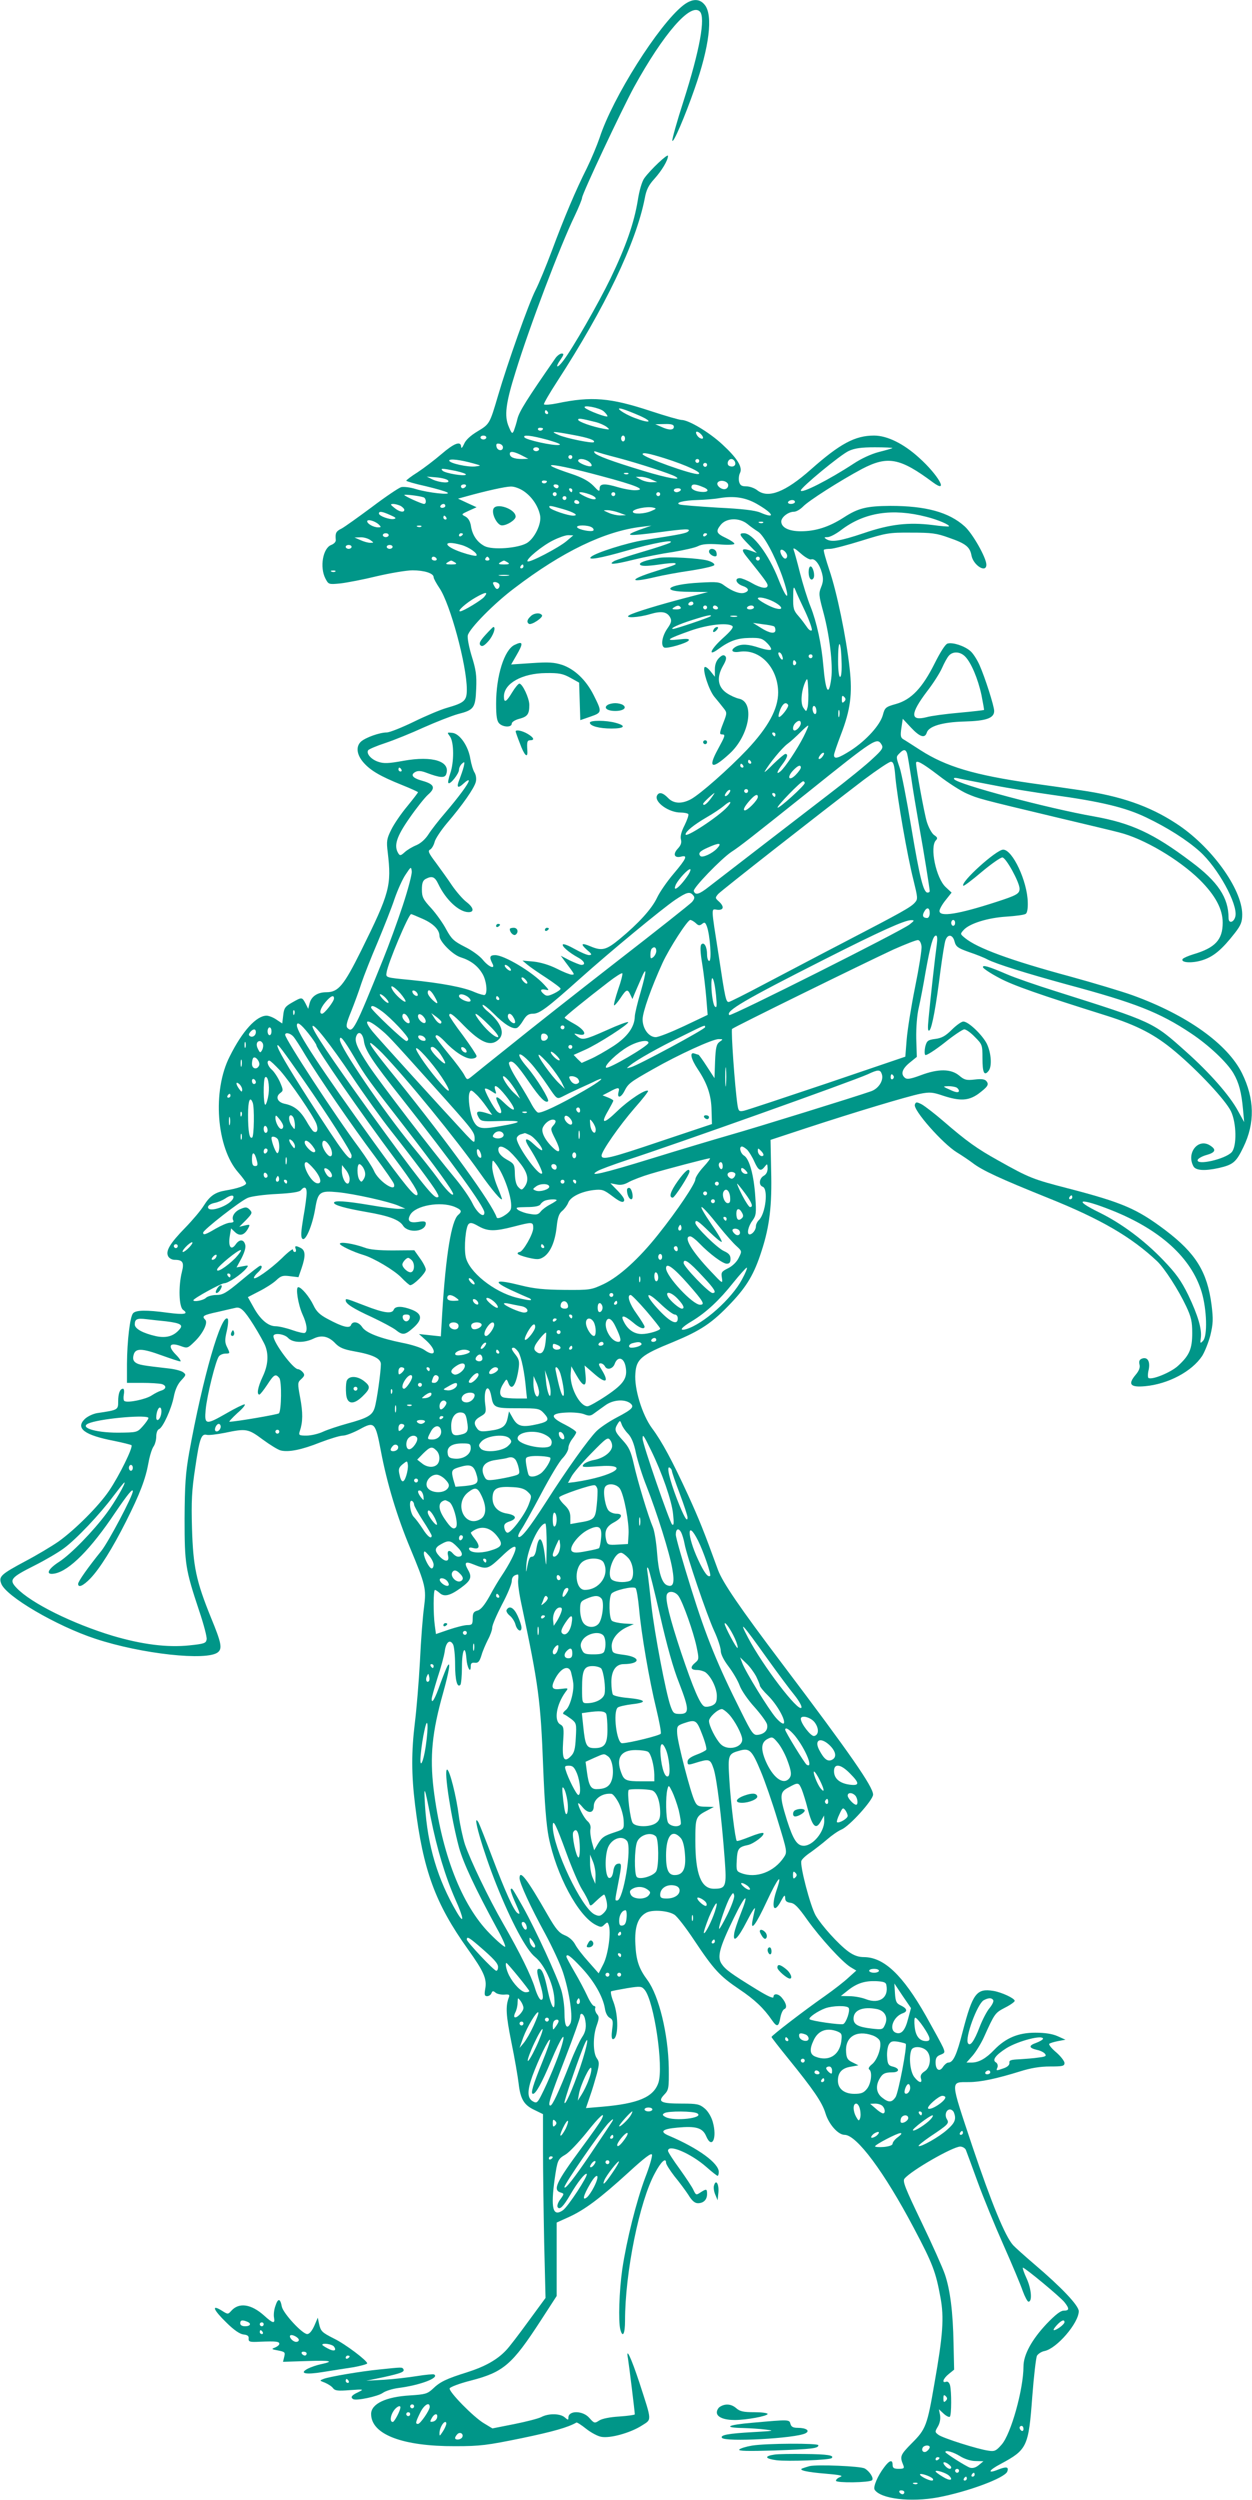 <?xml version="1.0" standalone="no"?>
<!DOCTYPE svg PUBLIC "-//W3C//DTD SVG 20010904//EN"
 "http://www.w3.org/TR/2001/REC-SVG-20010904/DTD/svg10.dtd">
<svg version="1.0" xmlns="http://www.w3.org/2000/svg"
 width="641pt" height="1280pt" viewBox="0 0 641 1280"
 preserveAspectRatio="xMidYMid meet">
<g transform="translate(0,1280) scale(0.1,-0.1)"
fill="#009688" stroke="none">
<path d="M3497 12772 c-126 -100 -361 -473 -427 -677 -13 -38 -42 -108 -65
-155 -57 -113 -117 -255 -180 -425 -29 -77 -66 -167 -83 -200 -35 -68 -144
-376 -192 -540 -43 -146 -43 -146 -106 -184 -35 -21 -60 -44 -68 -64 -9 -20
-15 -25 -15 -14 -2 31 -36 18 -101 -38 -35 -30 -90 -72 -122 -93 -32 -20 -58
-40 -58 -43 0 -3 44 -16 99 -28 54 -13 104 -27 112 -33 20 -14 -99 -1 -162 18
-28 9 -62 13 -75 10 -13 -4 -80 -49 -150 -102 -70 -52 -140 -102 -155 -110
-29 -14 -33 -23 -30 -57 2 -10 -8 -21 -23 -27 -43 -16 -60 -114 -30 -172 16
-30 16 -31 77 -25 34 4 118 20 187 37 69 16 151 30 182 30 60 0 108 -15 108
-35 0 -7 14 -32 30 -56 55 -81 140 -395 140 -519 0 -58 -12 -68 -102 -94 -32
-9 -108 -41 -169 -71 -62 -30 -124 -55 -139 -55 -36 0 -109 -26 -132 -47 -27
-25 -22 -67 13 -107 36 -41 85 -70 197 -115 45 -18 82 -35 82 -37 0 -3 -25
-35 -55 -72 -31 -37 -68 -91 -82 -120 -23 -46 -25 -59 -18 -115 20 -171 11
-207 -136 -504 -89 -179 -117 -213 -178 -213 -45 0 -77 -21 -86 -57 l-7 -28
-14 28 c-18 33 -18 33 -69 4 -35 -20 -41 -28 -45 -65 l-5 -42 -30 20 c-16 11
-39 20 -50 20 -52 0 -124 -78 -189 -209 -90 -176 -68 -467 44 -594 22 -25 40
-50 40 -55 0 -12 -44 -27 -105 -37 -53 -9 -80 -27 -112 -78 -14 -23 -57 -74
-94 -112 -80 -82 -102 -120 -88 -147 5 -10 20 -18 32 -18 43 0 51 -13 38 -63
-18 -73 -15 -177 6 -193 31 -22 7 -26 -78 -15 -110 15 -164 14 -178 -3 -16
-19 -30 -142 -31 -258 l0 -98 78 0 c42 0 87 -3 100 -6 26 -8 24 -26 -4 -34
-10 -3 -32 -14 -47 -24 -29 -20 -123 -40 -140 -29 -5 3 -6 18 -3 34 3 16 1 29
-4 29 -16 0 -25 -24 -25 -65 0 -44 -1 -44 -109 -60 -21 -4 -49 -17 -63 -31
-47 -47 0 -82 151 -111 44 -9 84 -19 89 -22 10 -9 -62 -156 -115 -234 -53 -78
-173 -198 -258 -259 -36 -25 -113 -71 -172 -102 -123 -66 -135 -77 -122 -113
22 -65 284 -218 482 -283 235 -78 573 -115 628 -69 23 19 17 49 -35 175 -77
190 -92 262 -98 459 -4 138 -1 196 16 307 22 151 31 179 59 172 10 -3 51 2 92
10 110 23 120 22 195 -34 38 -28 79 -53 92 -56 40 -10 107 3 202 41 50 19 102
35 117 35 15 0 53 15 85 32 76 42 81 37 109 -111 31 -164 82 -334 150 -497 79
-190 83 -208 71 -302 -6 -42 -16 -167 -21 -277 -6 -110 -18 -252 -26 -315 -18
-148 -18 -265 1 -420 41 -335 103 -505 270 -739 83 -116 99 -153 89 -205 -5
-29 -3 -36 10 -36 9 0 19 7 22 15 5 13 9 13 21 3 8 -7 29 -11 45 -10 25 2 29
0 23 -15 -17 -45 -15 -88 13 -228 17 -82 33 -177 37 -210 9 -81 27 -112 80
-137 l45 -22 0 -186 c0 -103 3 -315 6 -471 l7 -284 -88 -120 c-48 -66 -99
-133 -114 -148 -45 -48 -107 -83 -198 -112 -108 -34 -140 -49 -178 -86 -27
-25 -39 -28 -115 -33 -124 -7 -200 -43 -200 -95 0 -105 161 -166 430 -165 130
0 165 5 341 41 163 34 236 55 280 80 3 2 25 -12 50 -32 24 -19 59 -38 77 -41
45 -9 149 20 207 57 53 34 54 18 -11 219 -43 130 -71 189 -59 125 5 -29 35
-273 35 -286 0 -3 -36 -8 -79 -11 -49 -3 -89 -11 -104 -21 -23 -15 -25 -14
-50 14 -33 38 -107 39 -107 1 0 -13 -2 -13 -18 1 -23 21 -84 22 -121 2 -16 -8
-79 -24 -139 -36 l-111 -22 -43 26 c-53 31 -181 162 -176 179 3 7 50 25 105
39 171 44 214 81 362 309 l81 125 0 188 0 188 62 28 c81 37 158 94 304 227 86
79 120 104 122 92 2 -9 -13 -61 -34 -115 -46 -122 -96 -323 -118 -470 -16
-112 -21 -268 -10 -310 12 -45 24 -22 24 45 0 247 74 612 153 756 31 59 57 82
57 53 0 -8 20 -39 43 -69 24 -29 56 -72 71 -95 18 -30 33 -43 49 -43 29 0 47
18 47 47 0 27 -3 28 -34 8 -21 -14 -23 -14 -35 11 -6 15 -39 64 -71 109 -33
45 -60 87 -60 93 0 37 116 -12 197 -83 28 -25 54 -45 57 -45 3 0 6 9 6 20 0
45 -106 122 -254 185 -51 21 -37 35 42 42 95 9 129 -1 147 -43 30 -71 58 -11
34 73 -7 25 -24 54 -41 68 -26 22 -39 25 -116 25 -109 0 -126 9 -92 45 24 25
25 33 24 138 -3 173 -50 368 -109 449 -44 59 -58 101 -62 183 -5 90 13 140 57
163 32 16 111 10 143 -11 14 -9 59 -67 100 -129 102 -153 132 -185 231 -252
79 -53 126 -97 169 -160 25 -36 34 -33 42 13 4 22 13 42 21 45 15 6 10 31 -14
59 -18 21 -42 22 -42 3 0 -10 -30 4 -87 39 -132 81 -160 102 -179 131 -23 35
-11 82 63 234 61 126 81 136 34 19 -16 -41 -31 -85 -32 -98 -8 -52 19 -27 64
61 26 51 45 80 42 64 -3 -15 -9 -41 -12 -57 -12 -62 17 -24 73 97 57 122 82
151 50 57 -30 -88 -14 -126 23 -55 16 30 20 33 21 15 0 -16 7 -22 27 -25 21
-2 40 -22 86 -87 68 -95 178 -215 221 -242 l30 -18 -40 -36 c-21 -20 -75 -62
-119 -93 -110 -77 -275 -204 -275 -211 0 -3 39 -53 86 -111 128 -158 173 -223
190 -279 17 -57 65 -111 98 -111 62 0 204 -192 354 -476 98 -185 113 -226 137
-357 19 -102 13 -191 -31 -440 -37 -216 -44 -234 -115 -305 -61 -62 -63 -68
-44 -114 6 -15 2 -18 -24 -18 -24 0 -31 4 -31 20 0 29 -16 25 -44 -13 -32 -42
-57 -100 -48 -114 31 -47 184 -65 325 -39 153 29 341 99 354 132 9 24 -4 27
-47 10 -57 -23 -50 -4 13 29 136 73 143 88 162 345 8 105 19 199 24 209 6 10
23 21 38 24 63 12 176 144 176 204 0 29 -88 122 -228 241 -49 42 -98 86 -108
97 -41 45 -111 216 -209 507 -115 346 -114 327 -18 328 61 0 144 18 263 55 54
17 101 25 153 25 64 0 74 2 74 18 0 9 -19 34 -42 54 -24 20 -40 40 -36 44 4 4
25 10 45 14 l38 7 -40 18 c-27 12 -64 18 -115 18 -87 0 -151 -27 -210 -88 -42
-44 -79 -65 -116 -65 l-26 0 32 36 c17 20 43 62 57 93 56 124 57 125 108 152
28 14 50 30 50 35 0 13 -67 44 -109 51 -86 14 -106 -12 -157 -207 -31 -122
-49 -160 -74 -160 -7 0 -19 -10 -27 -22 -18 -28 -38 -16 -38 23 0 22 6 32 25
39 23 9 24 12 13 38 -7 16 -47 89 -88 162 -118 208 -214 299 -316 300 -29 0
-52 8 -80 28 -52 38 -138 134 -168 185 -28 50 -82 257 -73 280 3 9 25 29 48
44 22 16 60 45 83 65 24 21 57 44 74 51 41 17 162 151 162 179 0 40 -116 207
-464 668 -222 294 -306 418 -330 482 -73 201 -97 260 -153 383 -80 174 -134
275 -185 343 -50 68 -92 203 -85 281 5 73 30 94 193 160 142 59 200 97 299
202 80 85 117 148 154 264 41 125 54 234 49 414 l-3 155 185 61 c250 82 513
161 581 175 50 10 65 8 118 -10 86 -28 129 -26 179 9 49 37 57 48 42 66 -8 10
-25 12 -60 8 -43 -5 -53 -2 -80 21 -42 34 -106 35 -196 1 -51 -19 -70 -22 -80
-14 -24 19 -16 46 23 78 l37 30 -3 94 c-1 56 4 121 13 158 8 35 24 118 35 184
25 138 38 185 53 185 7 0 8 -16 4 -47 -8 -57 -33 -280 -42 -378 -5 -51 -4 -67
5 -60 13 13 34 127 56 305 10 74 21 145 26 157 12 33 37 28 46 -7 7 -27 17
-34 73 -54 36 -12 79 -29 95 -38 47 -24 202 -72 410 -129 346 -93 472 -142
632 -249 92 -61 185 -149 218 -205 28 -48 41 -97 49 -185 l6 -65 -32 58 c-42
78 -145 195 -265 302 -172 154 -166 151 -668 310 -99 31 -211 70 -250 87 -95
41 -127 50 -122 35 2 -6 39 -31 83 -54 70 -38 208 -86 549 -193 158 -50 249
-97 352 -184 118 -99 257 -248 285 -305 29 -60 31 -180 4 -210 -33 -36 -184
-70 -174 -39 3 7 22 18 43 24 48 13 54 28 21 49 -61 40 -123 -37 -86 -106 12
-22 57 -25 130 -9 74 17 89 30 126 107 60 123 57 248 -7 378 -74 150 -282 299
-562 400 -53 19 -196 62 -316 95 -311 84 -478 146 -541 198 -24 20 -25 20 -6
41 30 33 123 62 218 68 47 3 92 9 99 14 8 4 12 27 11 59 -2 108 -78 270 -126
270 -35 0 -221 -168 -204 -185 2 -3 45 29 93 70 49 41 97 75 107 75 18 0 88
-127 88 -160 0 -26 -15 -34 -120 -68 -194 -63 -290 -78 -290 -46 0 9 14 34 31
55 l31 39 -30 28 c-50 46 -83 207 -50 240 10 10 7 16 -10 27 -12 9 -28 39 -37
68 -13 43 -55 273 -55 300 0 18 30 2 114 -62 50 -39 116 -81 146 -94 60 -26
58 -26 460 -122 151 -36 295 -70 320 -77 125 -31 305 -137 413 -243 79 -79
117 -149 117 -219 0 -88 -39 -129 -151 -162 -26 -8 -51 -19 -54 -24 -12 -19
48 -23 101 -6 57 18 100 54 167 140 31 40 37 57 37 95 -1 131 -161 351 -340
466 -136 89 -285 140 -487 169 -60 9 -173 25 -253 36 -292 42 -436 85 -567
169 -39 25 -79 51 -88 56 -14 8 -16 19 -10 58 l7 47 42 -45 c45 -48 71 -57 81
-26 10 33 80 54 193 57 111 3 152 17 152 54 0 25 -47 172 -75 235 -12 27 -33
60 -46 71 -30 27 -92 47 -118 39 -11 -3 -37 -44 -66 -102 -62 -124 -119 -185
-197 -207 -54 -15 -58 -19 -68 -57 -14 -51 -84 -129 -164 -181 -63 -40 -86
-47 -86 -24 0 8 16 54 35 104 49 127 60 208 45 340 -17 158 -66 393 -104 504
-18 54 -31 100 -28 103 3 3 18 5 33 5 15 0 87 19 161 42 125 39 140 42 253 41
104 0 130 -3 193 -26 87 -30 108 -47 116 -92 10 -50 76 -91 76 -46 0 35 -70
159 -111 196 -81 73 -199 105 -381 105 -121 -1 -164 -11 -239 -60 -75 -48
-143 -70 -219 -70 -61 0 -100 19 -100 50 0 22 36 50 65 50 12 0 32 12 46 26
28 30 190 133 302 193 132 69 195 57 364 -69 83 -61 27 38 -71 126 -80 73
-164 114 -231 114 -97 0 -174 -41 -324 -174 -130 -115 -218 -150 -274 -106
-14 11 -39 20 -56 20 -24 0 -32 5 -37 24 -3 13 -1 33 4 43 16 30 -12 76 -90
148 -67 62 -172 125 -209 125 -10 0 -80 20 -156 45 -209 69 -304 77 -481 40
-34 -7 -64 -9 -67 -5 -2 4 28 56 67 116 245 378 404 709 449 938 8 45 20 68
49 100 38 42 70 95 70 118 0 14 -90 -71 -121 -114 -12 -16 -26 -63 -34 -116
-19 -114 -60 -233 -139 -397 -62 -128 -194 -359 -243 -423 -31 -41 -43 -35
-13 7 17 25 18 31 6 31 -8 0 -22 -10 -31 -22 -147 -212 -186 -273 -196 -313
-5 -22 -14 -49 -18 -60 -8 -18 -11 -16 -26 20 -24 55 -16 120 35 282 71 231
228 644 302 797 21 44 38 86 38 93 0 20 203 451 266 567 151 274 290 434 337
387 30 -30 0 -197 -84 -460 -33 -102 -58 -192 -57 -201 4 -18 65 124 114 265
76 216 95 375 53 429 -27 35 -66 34 -112 -2z m-406 -2078 c10 -9 19 -20 19
-25 0 -9 -101 29 -115 43 -17 18 75 1 96 -18z m183 -22 c74 -33 55 -42 -24
-12 -61 23 -111 61 -60 45 14 -4 52 -19 84 -33z m-469 18 c3 -5 1 -10 -4 -10
-6 0 -11 5 -11 10 0 6 2 10 4 10 3 0 8 -4 11 -10z m245 -51 c20 -5 44 -16 55
-24 19 -15 18 -16 -15 -10 -57 10 -130 36 -130 46 0 9 14 7 90 -12z m400 -24
c0 -18 -25 -19 -65 0 l-30 13 48 1 c35 1 47 -3 47 -14z m-670 -9 c0 -11 -19
-15 -25 -6 -3 5 1 10 9 10 9 0 16 -2 16 -4z m150 -32 c83 -15 120 -28 110 -38
-8 -7 -141 20 -180 37 -46 20 -33 20 70 1z m658 4 c16 -16 15 -29 -2 -22 -16
6 -30 34 -18 34 5 0 13 -5 20 -12z m-1098 -18 c0 -5 -7 -10 -15 -10 -8 0 -15
5 -15 10 0 6 7 10 15 10 8 0 15 -4 15 -10z m314 -12 c52 -15 73 -24 58 -26
-30 -5 -170 26 -177 39 -10 15 34 10 119 -13z m396 7 c0 -8 -4 -15 -10 -15 -5
0 -10 7 -10 15 0 8 5 15 10 15 6 0 10 -7 10 -15z m-625 -45 c0 -22 -29 -18
-33 3 -3 14 1 18 15 15 10 -2 18 -10 18 -18z m185 -10 c0 -5 -7 -10 -15 -10
-8 0 -15 5 -15 10 0 6 7 10 15 10 8 0 15 -4 15 -10z m1809 6 c-2 -2 -33 -11
-69 -20 -39 -10 -91 -34 -130 -60 -125 -82 -270 -156 -270 -137 0 15 202 182
245 202 30 14 64 19 134 19 52 0 92 -2 90 -4z m-1889 -42 l25 -13 -32 -1 c-41
0 -63 9 -63 27 0 16 25 11 70 -13z m483 -8 c109 -29 272 -82 295 -96 39 -22
-38 -9 -163 29 -162 49 -243 79 -251 93 -5 8 -1 9 10 5 9 -4 58 -18 109 -31z
m239 -2 c114 -36 199 -76 173 -81 -29 -5 -285 87 -285 102 0 10 32 4 112 -21z
m-472 6 c0 -5 -4 -10 -10 -10 -5 0 -10 5 -10 10 0 6 5 10 10 10 6 0 10 -4 10
-10z m-505 -33 c40 -11 40 -11 10 -15 -38 -5 -135 16 -135 30 0 11 58 4 125
-15z m591 9 c10 -8 16 -18 12 -22 -9 -8 -68 15 -68 27 0 14 34 11 56 -5z m564
4 c0 -5 -4 -10 -10 -10 -5 0 -10 5 -10 10 0 6 5 10 10 10 6 0 10 -4 10 -10z
m183 -5 c7 -17 -8 -29 -28 -21 -17 6 -9 36 10 36 7 0 15 -7 18 -15z m-143 -15
c0 -5 -4 -10 -10 -10 -5 0 -10 5 -10 10 0 6 5 10 10 10 6 0 10 -4 10 -10z
m-543 -57 c181 -48 239 -72 173 -73 -19 0 -57 7 -84 15 -70 21 -96 20 -96 -6
0 -18 -4 -16 -32 14 -24 24 -56 42 -113 61 -193 64 -104 58 152 -11z m-744 26
c31 -7 55 -15 52 -19 -6 -10 -106 7 -119 20 -13 13 -4 13 67 -1z m884 -15 c-3
-3 -12 -4 -19 -1 -8 3 -5 6 6 6 11 1 17 -2 13 -5z m-924 -33 c17 -17 -41 -13
-78 4 l-30 15 48 -4 c27 -2 54 -9 60 -15z m1042 4 l30 -13 -30 -1 c-16 0 -41
6 -55 14 l-25 14 25 0 c14 0 39 -6 55 -14z m-535 -9 c0 -11 -19 -15 -25 -6 -3
5 1 10 9 10 9 0 16 -2 16 -4z m928 -17 c2 -9 -4 -19 -12 -22 -19 -8 -51 17
-42 32 11 17 50 9 54 -10z m-1343 -9 c-3 -5 -10 -10 -16 -10 -5 0 -9 5 -9 10
0 6 7 10 16 10 8 0 12 -4 9 -10z m475 0 c0 -5 -4 -10 -9 -10 -6 0 -13 5 -16
10 -3 6 1 10 9 10 9 0 16 -4 16 -10z m740 -4 c40 -16 23 -31 -26 -22 -20 4
-34 13 -34 21 0 19 18 19 60 1z m-918 -21 c41 -28 73 -75 83 -123 9 -42 -27
-117 -67 -142 -45 -27 -176 -37 -217 -16 -38 20 -63 56 -70 104 -4 24 -14 40
-29 48 -21 11 -21 11 18 29 l40 18 -48 22 -47 22 40 11 c100 28 203 51 230 51
17 1 47 -10 67 -24z m248 5 c0 -5 -2 -10 -4 -10 -3 0 -8 5 -11 10 -3 6 -1 10
4 10 6 0 11 -4 11 -10z m555 0 c-3 -5 -13 -10 -21 -10 -8 0 -14 5 -14 10 0 6
9 10 21 10 11 0 17 -4 14 -10z m-635 -20 c0 -5 -4 -10 -10 -10 -5 0 -10 5 -10
10 0 6 5 10 10 10 6 0 10 -4 10 -10z m169 -1 c17 -6 31 -15 31 -21 0 -10 -32
-3 -70 18 -31 17 -6 19 39 3z m131 1 c0 -5 -4 -10 -10 -10 -5 0 -10 5 -10 10
0 6 5 10 10 10 6 0 10 -4 10 -10z m230 0 c0 -5 -4 -10 -10 -10 -5 0 -10 5 -10
10 0 6 5 10 10 10 6 0 10 -4 10 -10z m-1212 -16 c14 -4 17 -34 3 -34 -12 0
-101 40 -101 46 0 4 74 -4 98 -12z m732 -4 c0 -5 -4 -10 -10 -10 -5 0 -10 5
-10 10 0 6 5 10 10 10 6 0 10 -4 10 -10z m975 -30 c87 -50 98 -79 17 -44 -26
11 -92 19 -217 25 -99 6 -187 13 -195 16 -26 9 19 21 90 23 36 1 88 5 115 10
75 12 132 3 190 -30z m-910 10 c3 -5 -1 -10 -9 -10 -9 0 -16 5 -16 10 0 6 4
10 9 10 6 0 13 -4 16 -10z m1105 0 c0 -5 -9 -10 -21 -10 -11 0 -17 5 -14 10 3
6 13 10 21 10 8 0 14 -4 14 -10z m-2019 -20 c10 -6 19 -15 19 -20 0 -16 -26
-11 -51 10 -21 17 -22 19 -6 20 10 0 27 -5 38 -10z m229 0 c0 -5 -7 -10 -16
-10 -8 0 -12 5 -9 10 3 6 10 10 16 10 5 0 9 -4 9 -10z m601 -16 c59 -17 85
-34 53 -34 -27 0 -112 29 -120 41 -7 13 4 11 67 -7z m454 -10 c-36 -16 -95
-18 -95 -4 0 14 73 29 105 21 17 -4 16 -6 -10 -17z m-165 -9 l35 -13 -30 -1
c-16 0 -43 6 -60 14 -29 13 -29 13 -5 13 14 0 41 -6 60 -13z m-1172 -12 c28
-12 33 -17 19 -20 -21 -5 -77 15 -77 28 0 13 16 11 58 -8z m2745 -9 c60 -15
122 -42 115 -49 -2 -2 -39 1 -83 7 -123 15 -217 5 -354 -42 -122 -41 -164 -47
-191 -30 -12 8 -11 10 7 10 12 0 43 16 69 36 119 91 263 113 437 68z m-2458
-4 c3 -5 1 -10 -4 -10 -6 0 -11 5 -11 10 0 6 2 10 4 10 3 0 8 -4 11 -10z
m-345 -36 c12 -12 12 -14 -4 -14 -23 0 -56 18 -56 31 0 13 40 2 60 -17z m1887
3 c15 -13 40 -30 54 -39 30 -19 85 -121 123 -226 44 -125 30 -140 -18 -19 -50
128 -132 237 -177 237 -28 0 -24 -9 23 -57 l43 -44 -33 12 c-45 15 -50 6 -18
-33 89 -111 106 -134 106 -145 0 -20 -34 -15 -81 12 -24 14 -52 25 -61 25 -29
0 -20 -27 12 -39 34 -11 39 -27 11 -36 -22 -7 -61 7 -101 36 -26 20 -37 21
-127 16 -171 -9 -210 -47 -50 -47 l92 -1 -115 -30 c-134 -35 -266 -75 -289
-89 -27 -16 49 -12 108 6 58 17 86 12 102 -17 9 -17 6 -28 -15 -58 -26 -38
-34 -85 -16 -96 13 -8 117 22 126 36 5 9 -10 10 -52 5 -74 -8 -58 3 64 46 87
30 183 41 210 24 10 -6 -2 -23 -50 -66 -61 -56 -76 -94 -20 -53 57 42 97 56
159 57 55 1 66 -2 90 -26 15 -15 24 -30 20 -34 -4 -4 -30 0 -58 9 -59 20 -92
21 -120 7 -32 -18 -23 -33 16 -27 105 17 198 -81 199 -208 0 -85 -51 -178
-159 -293 -93 -98 -240 -228 -288 -254 -47 -25 -89 -23 -117 7 -27 28 -48 32
-57 10 -12 -33 62 -85 121 -85 19 0 37 -4 40 -8 3 -5 -6 -30 -19 -57 -16 -31
-23 -56 -19 -72 5 -17 0 -31 -16 -48 -26 -28 -18 -49 16 -41 37 10 29 -9 -37
-87 -34 -40 -72 -95 -85 -123 -27 -57 -94 -131 -192 -212 -68 -56 -90 -62
-149 -37 -47 20 -53 13 -17 -19 25 -21 26 -25 10 -26 -10 0 -43 14 -73 31 -30
17 -57 28 -61 24 -8 -8 31 -42 77 -67 32 -17 42 -38 18 -38 -8 0 -34 11 -60
23 l-46 24 22 -30 c51 -68 51 -67 34 -67 -9 0 -44 14 -77 31 -38 19 -82 32
-118 36 l-57 5 25 -21 c14 -12 58 -42 98 -68 39 -26 72 -50 72 -55 0 -5 -16
-16 -35 -25 -28 -13 -37 -14 -50 -3 -22 18 -19 29 8 23 20 -5 20 -3 -8 27 -58
63 -203 150 -250 150 -27 0 -31 -10 -15 -41 19 -34 -16 -22 -48 17 -16 20 -58
50 -93 67 -55 28 -67 39 -94 88 -16 31 -51 80 -77 109 -42 45 -48 58 -48 96 0
33 5 46 19 54 33 17 47 12 65 -26 38 -80 106 -144 155 -144 31 0 26 24 -12 53
-18 14 -51 52 -73 84 -21 32 -59 84 -83 117 -37 49 -42 60 -28 67 8 5 18 22
22 38 3 15 32 59 63 96 79 92 141 181 148 212 4 15 1 35 -6 47 -8 12 -17 43
-22 71 -10 65 -54 129 -92 133 -28 3 -28 3 -12 -19 21 -30 21 -132 1 -189 -8
-24 -13 -46 -9 -49 9 -9 54 48 54 68 0 10 7 24 16 32 13 11 14 9 8 -17 -4 -16
-14 -44 -21 -63 -18 -43 -10 -51 22 -21 14 13 25 19 25 13 0 -14 -52 -84 -122
-166 -32 -37 -70 -86 -84 -108 -16 -25 -39 -46 -62 -56 -20 -8 -47 -24 -60
-36 -20 -18 -24 -19 -32 -7 -25 39 -11 85 56 181 36 52 79 106 96 121 39 34
32 53 -28 70 -52 14 -65 31 -37 46 13 7 30 6 58 -5 67 -25 91 -27 99 -8 25 67
-68 97 -218 70 -77 -14 -101 -15 -130 -5 -36 12 -62 42 -51 59 3 5 42 22 88
37 45 15 134 51 197 80 63 28 142 59 174 68 83 21 90 31 94 130 3 68 -1 97
-23 167 -14 46 -23 94 -20 106 8 35 136 165 239 242 245 187 463 292 651 314
l50 6 -65 -23 c-80 -30 -56 -32 105 -11 133 18 163 19 149 5 -10 -10 -32 -15
-226 -45 -88 -14 -249 -65 -272 -86 -21 -19 48 -7 180 31 138 40 255 61 224
41 -9 -5 -71 -26 -140 -46 -68 -20 -132 -41 -143 -46 -39 -22 -5 -20 95 5 56
14 148 32 204 40 55 9 113 22 128 30 20 10 49 13 107 9 45 -4 79 -2 79 3 0 5
-19 18 -42 29 -51 24 -55 34 -28 68 29 36 95 38 137 4z m80 7 c-3 -3 -12 -4
-19 -1 -8 3 -5 6 6 6 11 1 17 -2 13 -5z m-1750 -20 c-3 -3 -12 -4 -19 -1 -8 3
-5 6 6 6 11 1 17 -2 13 -5z m873 -4 c8 -5 11 -12 8 -16 -9 -9 -76 4 -83 16 -8
13 55 13 75 0z m-1040 -40 c0 -5 -7 -10 -15 -10 -8 0 -15 5 -15 10 0 6 7 10
15 10 8 0 15 -4 15 -10z m380 6 c0 -3 -4 -8 -10 -11 -5 -3 -10 -1 -10 4 0 6 5
11 10 11 6 0 10 -2 10 -4z m1250 0 c0 -3 -4 -8 -10 -11 -5 -3 -10 -1 -10 4 0
6 5 11 10 11 6 0 10 -2 10 -4z m-719 -36 c-40 -34 -191 -113 -200 -104 -10 10
76 81 132 108 28 14 62 26 76 26 l26 -1 -34 -29z m-1005 5 c19 -14 19 -14 -1
-14 -11 0 -33 6 -50 14 l-30 13 31 1 c16 1 39 -6 50 -14z m466 -25 c40 -11 87
-45 77 -55 -4 -3 -37 4 -75 17 -97 33 -99 65 -2 38z m-562 -10 c0 -5 -7 -10
-15 -10 -8 0 -15 5 -15 10 0 6 7 10 15 10 8 0 15 -4 15 -10z m210 0 c0 -5 -7
-10 -15 -10 -8 0 -15 5 -15 10 0 6 7 10 15 10 8 0 15 -4 15 -10z m2143 -64
c18 7 43 -24 55 -69 8 -29 7 -46 -4 -73 -13 -32 -12 -42 11 -127 32 -118 50
-268 41 -340 -13 -98 -29 -71 -41 68 -9 107 -34 221 -65 299 -16 39 -40 117
-54 172 -14 56 -29 110 -33 120 -4 12 8 6 35 -18 23 -21 48 -35 55 -32z m-123
18 c0 -8 -4 -14 -10 -14 -12 0 -31 35 -23 44 9 8 33 -14 33 -30z m-1795 -14
c3 -5 -1 -10 -9 -10 -9 0 -16 5 -16 10 0 6 4 10 9 10 6 0 13 -4 16 -10z m270
0 c3 -5 -1 -10 -10 -10 -9 0 -13 5 -10 10 3 6 8 10 10 10 2 0 7 -4 10 -10z
m1385 0 c0 -5 -4 -10 -10 -10 -5 0 -10 5 -10 10 0 6 5 10 10 10 6 0 10 -4 10
-10z m-1560 -20 c11 -7 6 -10 -20 -10 -26 0 -31 3 -20 10 8 5 17 10 20 10 3 0
12 -5 20 -10z m270 0 c11 -7 6 -10 -20 -10 -26 0 -31 3 -20 10 8 5 17 10 20
10 3 0 12 -5 20 -10z m80 -20 c0 -5 -5 -10 -11 -10 -5 0 -7 5 -4 10 3 6 8 10
11 10 2 0 4 -4 4 -10z m-963 -26 c-3 -3 -12 -4 -19 -1 -8 3 -5 6 6 6 11 1 17
-2 13 -5z m886 -21 c-13 -2 -33 -2 -45 0 -13 2 -3 4 22 4 25 0 35 -2 23 -4z
m-47 -44 c3 -6 2 -15 -4 -21 -7 -7 -14 -3 -21 11 -10 17 -9 21 3 21 8 0 18 -5
22 -11z m1567 -141 c22 -48 37 -91 33 -95 -5 -5 -16 3 -25 17 -9 13 -28 39
-43 56 -25 28 -28 40 -27 95 0 54 2 60 11 39 5 -14 28 -64 51 -112z m-1644 76
c-14 -17 -108 -74 -123 -74 -18 0 30 43 79 71 51 29 67 31 44 3z m1481 -24
c46 -24 54 -46 13 -35 -28 6 -93 43 -93 51 0 11 45 2 80 -16z m-410 -10 c0 -5
-7 -10 -16 -10 -8 0 -12 5 -9 10 3 6 10 10 16 10 5 0 9 -4 9 -10z m-65 -20 c4
-6 -6 -10 -22 -10 -22 0 -25 2 -13 10 19 12 27 12 35 0z m135 0 c0 -5 -4 -10
-10 -10 -5 0 -10 5 -10 10 0 6 5 10 10 10 6 0 10 -4 10 -10z m55 0 c3 -5 -1
-10 -9 -10 -9 0 -16 5 -16 10 0 6 4 10 9 10 6 0 13 -4 16 -10z m185 0 c0 -5
-9 -10 -21 -10 -11 0 -17 5 -14 10 3 6 13 10 21 10 8 0 14 -4 14 -10z m-222
-45 c-7 -7 -179 -65 -192 -65 -20 1 29 24 99 46 68 22 104 30 93 19z m135 -2
c-7 -2 -21 -2 -30 0 -10 3 -4 5 12 5 17 0 24 -2 18 -5z m190 -50 c4 -2 7 -11
7 -19 0 -21 -30 -17 -75 12 l-40 25 50 -7 c28 -3 53 -8 58 -11z m346 -191 c1
-47 -3 -71 -9 -67 -6 3 -10 46 -9 98 1 109 16 83 18 -31z m-305 42 c10 -25 -1
-29 -14 -5 -6 12 -7 21 -1 21 5 0 12 -7 15 -16z m937 -5 c31 -31 66 -114 84
-198 8 -41 14 -75 13 -76 -2 -1 -59 -8 -127 -14 -68 -6 -144 -16 -168 -23 -84
-21 -83 18 3 132 32 41 66 95 77 120 11 25 26 53 35 63 20 23 57 22 83 -4z
m-781 1 c0 -5 -4 -10 -10 -10 -5 0 -10 5 -10 10 0 6 5 10 10 10 6 0 10 -4 10
-10z m-85 -29 c3 -5 1 -12 -5 -16 -5 -3 -10 1 -10 9 0 18 6 21 15 7z m60 -231
c-7 -25 -7 -25 -21 -5 -17 22 -12 87 9 134 11 23 12 20 15 -39 2 -35 0 -76 -3
-90z m187 28 c-9 -9 -12 -7 -12 12 0 19 3 21 12 12 9 -9 9 -15 0 -24z m-287
-17 c6 -10 -40 -69 -48 -61 -3 3 1 20 8 38 14 32 29 40 40 23z m145 -32 c0
-11 -4 -17 -10 -14 -5 3 -10 15 -10 26 0 11 5 17 10 14 6 -3 10 -15 10 -26z
m117 -26 c-3 -10 -5 -4 -5 12 0 17 2 24 5 18 2 -7 2 -21 0 -30z m-197 -36 c0
-14 -20 -37 -32 -37 -12 0 -10 24 4 38 16 16 28 15 28 -1z m14 -69 c-32 -63
-95 -158 -118 -177 -24 -20 -19 -2 9 35 26 34 32 54 16 54 -5 0 -33 -24 -62
-52 -28 -29 -48 -46 -44 -38 24 42 88 120 116 141 18 13 48 41 68 61 20 20 37
35 39 33 2 -2 -9 -27 -24 -57z m-144 12 c0 -5 -2 -10 -4 -10 -3 0 -8 5 -11 10
-3 6 -1 10 4 10 6 0 11 -4 11 -10z m544 -53 c9 -16 3 -26 -46 -71 -31 -30
-132 -112 -225 -183 -168 -129 -506 -390 -611 -471 -53 -42 -72 -47 -80 -24
-5 15 139 164 192 200 45 29 103 75 390 304 350 281 356 284 380 245z m130
-44 c3 -10 12 -65 21 -123 8 -58 27 -170 41 -250 25 -138 53 -316 54 -332 0
-5 -5 -8 -11 -8 -21 0 -40 75 -83 332 -24 145 -51 283 -60 308 -19 56 -19 55
0 74 20 21 31 20 38 -1z m-434 -18 c-7 -9 -15 -13 -18 -10 -3 2 1 11 8 20 7 9
15 13 18 10 3 -2 -1 -11 -8 -20z m-365 -25 c3 -5 1 -10 -4 -10 -6 0 -11 5 -11
10 0 6 2 10 4 10 3 0 8 -4 11 -10z m739 -77 c10 -111 62 -408 92 -526 23 -94
24 -100 8 -118 -21 -24 -64 -48 -364 -204 -135 -70 -320 -168 -412 -216 -92
-49 -172 -89 -177 -89 -14 0 -18 15 -51 235 -41 262 -40 241 -7 237 33 -3 36
17 7 43 -19 17 -19 19 -3 38 18 19 505 401 746 585 67 50 129 92 138 92 13 0
18 -15 23 -77z m-779 57 c3 -5 1 -10 -4 -10 -6 0 -11 5 -11 10 0 6 2 10 4 10
3 0 8 -4 11 -10z m295 -10 c0 -6 -12 -23 -27 -38 -34 -34 -46 -12 -12 24 24
25 39 31 39 14z m-2045 -10 c3 -5 1 -10 -4 -10 -6 0 -11 5 -11 10 0 6 2 10 4
10 3 0 8 -4 11 -10z m3025 -79 c85 -17 225 -39 310 -51 247 -34 372 -64 478
-115 109 -52 208 -115 274 -174 93 -83 196 -270 183 -332 -7 -32 -35 -40 -35
-9 0 104 -54 186 -193 289 -192 145 -306 197 -496 231 -234 41 -701 165 -716
191 -4 6 2 8 17 5 12 -3 93 -19 178 -35z m-960 10 c0 -13 -132 -132 -139 -126
-6 6 119 135 131 135 4 0 8 -4 8 -9z m-390 -56 c-7 -9 -15 -13 -18 -10 -3 2 1
11 8 20 7 9 15 13 18 10 3 -2 -1 -11 -8 -20z m100 15 c0 -5 -4 -10 -10 -10 -5
0 -10 5 -10 10 0 6 5 10 10 10 6 0 10 -4 10 -10z m-192 -40 c-20 -27 -38 -39
-38 -25 0 6 52 54 58 55 1 0 -7 -13 -20 -30z m332 20 c0 -5 -2 -10 -4 -10 -3
0 -8 5 -11 10 -3 6 -1 10 4 10 6 0 11 -4 11 -10z m-90 -10 c0 -17 -56 -73 -68
-69 -8 3 -1 18 19 42 30 36 49 47 49 27z m-156 -51 c-44 -49 -214 -161 -214
-141 0 15 42 49 107 87 35 20 75 47 90 60 33 28 44 24 17 -6z m-53 -213 c-24
-26 -75 -49 -85 -39 -13 14 -4 25 37 43 59 27 76 26 48 -4z m-1609 -292 c-27
-82 -72 -205 -100 -274 -146 -362 -156 -380 -183 -353 -9 9 -4 29 19 85 16 40
40 105 52 143 13 39 50 133 83 210 32 77 72 177 87 223 16 46 41 102 57 125
27 41 28 41 31 16 2 -14 -19 -93 -46 -175z m1463 159 c-24 -37 -56 -73 -67
-73 -5 0 -3 10 3 23 15 28 60 77 72 77 5 0 1 -12 -8 -27z m24 -107 c9 -10 7
-18 -6 -34 -10 -11 -184 -149 -388 -307 -203 -158 -448 -351 -544 -429 -97
-77 -186 -149 -198 -159 -22 -17 -22 -17 -37 11 -8 15 -44 64 -80 107 -36 44
-66 83 -66 87 0 16 17 7 46 -23 48 -52 105 -89 136 -89 16 0 28 5 28 13 0 6
-32 54 -70 106 -39 51 -70 98 -70 102 0 19 18 7 75 -52 87 -88 137 -109 177
-72 35 31 15 86 -53 143 -19 15 -31 31 -28 35 4 3 29 -17 56 -44 54 -55 98
-82 119 -74 7 2 22 20 33 39 16 26 27 34 50 34 33 0 70 27 241 180 154 138
418 356 487 403 60 40 75 44 92 23z m1211 -91 c0 -14 -6 -25 -13 -25 -21 0
-27 11 -16 31 14 27 29 23 29 -6z m-2597 -29 c55 -24 87 -56 87 -88 0 -28 67
-96 108 -109 51 -16 87 -43 111 -83 21 -33 29 -100 13 -110 -4 -2 -27 4 -51
14 -54 25 -171 47 -331 63 -125 12 -125 12 -121 37 6 47 113 300 126 300 2 0
29 -11 58 -24z m1399 -22 c14 -14 20 -14 33 -4 12 10 16 8 24 -13 16 -43 26
-177 12 -177 -6 0 -11 15 -11 33 0 40 -15 66 -29 52 -7 -7 -6 -40 4 -99 8 -49
17 -128 21 -175 l7 -87 -120 -57 c-66 -31 -131 -57 -146 -57 -35 0 -67 43 -67
91 0 38 45 164 102 289 35 76 128 220 142 220 5 0 18 -7 28 -16z m1095 -7
c-39 -32 -915 -472 -923 -464 -21 20 78 78 481 282 294 149 417 204 450 204
18 0 17 -2 -8 -22z m233 8 c0 -8 -4 -15 -10 -15 -5 0 -10 7 -10 15 0 8 5 15
10 15 6 0 10 -7 10 -15z m-172 -120 c2 -17 -13 -111 -33 -209 -20 -99 -39
-219 -43 -268 l-7 -88 -400 -136 c-220 -74 -412 -138 -427 -141 -24 -5 -27 -2
-32 28 -14 94 -34 385 -28 391 10 10 670 334 827 407 61 27 117 49 125 48 9
-1 16 -15 18 -32z m-1358 -24 c0 -10 -7 -24 -15 -31 -13 -10 -15 -9 -15 12 0
14 3 28 7 31 12 13 23 7 23 -12z m-750 -86 c7 -8 8 -15 2 -15 -5 0 -15 7 -22
15 -7 8 -8 15 -2 15 5 0 15 -7 22 -15z m670 -124 c-17 -57 -30 -113 -30 -125
-1 -54 -38 -105 -110 -152 -39 -25 -91 -55 -117 -66 l-45 -20 -21 20 -20 21
58 26 c66 29 229 134 221 142 -3 3 -52 -15 -109 -41 -115 -51 -125 -53 -153
-31 -18 15 -18 15 9 9 47 -11 33 23 -23 54 -27 15 -50 29 -49 32 0 5 107 92
224 182 36 28 68 48 71 45 3 -3 -6 -40 -21 -82 -14 -42 -24 -79 -21 -82 2 -3
17 14 32 36 31 47 37 49 51 19 l11 -23 10 25 c6 14 20 47 32 74 32 77 32 49 0
-63z m-580 47 c0 -6 -7 -5 -15 2 -8 7 -15 17 -15 22 0 6 7 5 15 -2 8 -7 15
-17 15 -22z m966 -64 c5 -55 4 -67 -6 -57 -7 6 -14 44 -17 85 -5 94 13 71 23
-28z m-1616 10 c17 -20 29 -39 26 -42 -7 -6 -54 36 -67 61 -17 30 7 19 41 -19z
m88 -3 c3 -8 -1 -12 -9 -9 -7 2 -15 10 -17 17 -3 8 1 12 9 9 7 -2 15 -10 17
-17z m85 -10 c24 -41 21 -48 -8 -21 -14 13 -25 29 -25 37 0 22 15 15 33 -16z
m-248 -11 c27 -30 12 -34 -15 -5 -13 14 -19 25 -13 25 5 0 18 -9 28 -20z m421
6 c10 -8 16 -18 12 -22 -10 -9 -58 12 -58 26 0 14 23 12 46 -4z m-686 -8 c0
-15 -49 -78 -61 -78 -17 0 -9 28 17 59 27 32 44 40 44 19z m845 2 c3 -5 1 -10
-4 -10 -6 0 -11 5 -11 10 0 6 2 10 4 10 3 0 8 -4 11 -10z m-599 -68 c46 -34
134 -127 134 -142 0 -5 -4 -10 -9 -10 -13 0 -181 160 -181 171 0 15 16 10 56
-19z m-449 -14 c-3 -8 -6 -5 -6 6 -1 11 2 17 5 13 3 -3 4 -12 1 -19z m583 -19
c7 -11 9 -23 6 -26 -8 -9 -36 17 -36 33 0 21 18 17 30 -7z m84 -2 c6 -9 7 -19
3 -23 -9 -9 -37 15 -37 33 0 18 20 12 34 -10z m86 -19 c0 -17 -19 -7 -35 18
l-17 27 26 -19 c14 -11 26 -22 26 -26z m245 -18 c38 -38 53 -60 43 -60 -18 0
-64 43 -98 90 -35 49 -9 34 55 -30z m125 39 c7 -11 9 -23 6 -26 -8 -9 -36 17
-36 33 0 21 18 17 30 -7z m-688 -54 c47 -39 42 -33 278 -296 202 -225 210
-235 210 -268 0 -25 -2 -24 -43 19 -121 130 -456 499 -479 528 -50 62 -32 70
34 17z m-363 -26 c23 -29 41 -56 41 -61 0 -18 227 -346 402 -581 92 -123 124
-175 114 -185 -12 -12 -63 50 -222 270 -274 380 -394 563 -394 598 0 22 20 8
59 -41z m223 -220 c64 -96 154 -221 200 -279 119 -151 210 -274 231 -309 15
-26 16 -31 3 -31 -20 0 -101 103 -342 436 -205 285 -294 418 -294 439 1 23 92
-92 202 -256z m1088 251 c0 -5 -4 -10 -10 -10 -5 0 -10 5 -10 10 0 6 5 10 10
10 6 0 10 -4 10 -10z m720 1 c0 -10 -343 -195 -380 -205 -24 -7 -25 -7 -5 9
34 28 147 92 265 149 123 61 120 60 120 47z m-2220 -21 c0 -11 -4 -20 -10 -20
-5 0 -10 9 -10 20 0 11 5 20 10 20 6 0 10 -9 10 -20z m-80 -4 c0 -18 -17 -29
-30 -21 -8 5 -7 11 1 21 15 18 29 18 29 0z m192 -23 c9 -10 37 -54 63 -98 64
-106 237 -359 354 -515 51 -69 96 -133 98 -142 14 -48 -81 15 -103 69 -8 18
-41 69 -73 113 -124 166 -381 560 -381 582 0 14 26 9 42 -9z m361 -22 c6 -48
42 -103 195 -296 256 -325 422 -553 422 -583 0 -31 -37 -3 -61 47 -14 29 -53
85 -86 125 -118 141 -387 493 -445 580 -60 91 -74 125 -64 151 11 30 33 16 39
-24z m942 19 c0 -8 -8 -16 -17 -18 -13 -2 -18 3 -18 18 0 15 5 20 18 18 9 -2
17 -10 17 -18z m-627 -8 c3 -9 -2 -13 -14 -10 -9 1 -19 9 -22 16 -3 9 2 13 14
10 9 -1 19 -9 22 -16z m-364 -95 c59 -100 67 -111 262 -362 155 -201 244 -323
244 -338 0 -16 -39 23 -81 83 -22 30 -80 104 -129 163 -149 182 -370 506 -370
544 0 26 19 3 74 -90z m1870 79 c-16 -12 -20 -29 -23 -100 l-3 -86 -39 60
c-21 33 -41 60 -43 60 -2 0 -11 3 -20 6 -27 10 -19 -27 17 -81 48 -72 69 -133
70 -211 l2 -69 -260 -87 c-263 -89 -305 -99 -305 -74 0 22 91 153 170 244 40
45 71 85 68 87 -11 11 -99 -47 -157 -103 -71 -69 -88 -68 -47 2 14 25 26 47
26 51 0 3 -12 10 -27 16 l-28 11 35 18 c45 25 54 24 47 0 -9 -34 11 -32 29 2
21 41 27 46 149 115 128 73 303 153 334 153 24 0 24 -1 5 -14z m-2427 -28 c-3
-7 -5 -2 -5 12 0 14 2 19 5 13 2 -7 2 -19 0 -25z m89 18 c3 -8 1 -23 -4 -32
-9 -16 -11 -15 -21 5 -12 22 -7 41 10 41 5 0 12 -6 15 -14z m1974 5 c0 -16
-207 -137 -217 -127 -11 10 58 76 112 107 48 28 105 39 105 20z m-1363 -53
c124 -129 376 -437 500 -613 62 -88 113 -148 113 -133 0 2 -11 32 -25 66 -14
34 -25 79 -25 99 1 36 1 37 16 18 46 -57 92 -195 79 -236 -7 -22 -67 -57 -72
-42 -24 71 -241 372 -513 710 -113 139 -144 183 -133 183 5 0 32 -24 60 -52z
m-403 -138 c125 -180 246 -369 246 -386 0 -46 -42 10 -222 291 -110 172 -158
255 -158 272 1 12 28 -25 134 -177z m1376 170 c0 -5 -4 -10 -10 -10 -5 0 -10
5 -10 10 0 6 5 10 10 10 6 0 10 -4 10 -10z m-669 -154 c50 -75 49 -94 -2 -36
-58 64 -129 165 -129 181 1 18 81 -70 131 -145z m-6 117 c34 -51 32 -63 -6
-27 -41 39 -55 64 -35 64 9 0 27 -17 41 -37z m133 18 c3 -8 -1 -12 -9 -9 -7 2
-15 10 -17 17 -3 8 1 12 9 9 7 -2 15 -10 17 -17z m477 -49 c-7 -7 -45 29 -45
41 0 6 11 0 25 -13 14 -13 23 -26 20 -28z m-148 -15 c22 -24 61 -76 87 -115
47 -70 47 -70 74 -57 15 8 54 27 87 42 33 15 73 33 88 41 54 24 17 -6 -61 -51
-124 -72 -223 -119 -238 -113 -7 3 -20 20 -30 38 -9 18 -41 73 -71 121 -35 55
-52 92 -46 98 15 15 39 -10 101 -100 57 -83 85 -111 98 -99 8 9 -59 118 -107
174 -64 74 -47 92 18 21z m96 -9 c24 -29 52 -69 62 -88 l17 -35 -30 29 c-39
37 -117 146 -103 146 5 0 29 -24 54 -52z m-1486 -2 c-10 -25 -37 -19 -37 7 0
13 3 27 7 31 11 11 36 -21 30 -38z m-90 -3 c-3 -10 -5 -4 -5 12 0 17 2 24 5
18 2 -7 2 -21 0 -30z m198 -25 c54 -62 169 -230 185 -272 11 -30 3 -51 -16
-38 -5 4 -22 28 -37 55 -31 52 -61 76 -110 86 -37 8 -48 36 -22 55 16 12 16
15 -2 57 -11 24 -30 53 -42 63 -21 19 -28 46 -12 46 5 0 30 -24 56 -52z m2282
-70 c-2 -24 -4 -7 -4 37 0 44 2 63 4 43 2 -21 2 -57 0 -80z m798 52 c10 -31
-16 -73 -55 -87 -80 -28 -586 -185 -720 -223 -80 -23 -261 -77 -403 -121 -253
-78 -332 -96 -277 -64 14 8 79 32 145 54 255 83 1161 406 1238 441 53 25 64
25 72 0z m60 -9 c3 -5 1 -12 -5 -16 -5 -3 -10 1 -10 9 0 18 6 21 15 7z m-3200
-93 c-4 -27 -11 -50 -16 -54 -11 -6 -12 129 -2 140 14 13 24 -39 18 -86z
m1237 60 c14 -18 31 -44 38 -58 l13 -25 -29 27 c-34 31 -69 88 -56 88 5 0 21
-15 34 -32z m347 19 c6 -8 8 -17 4 -20 -12 -13 -32 -7 -43 13 -9 17 -8 20 8
20 11 0 25 -6 31 -13z m-1649 -18 c0 -5 -4 -9 -10 -9 -5 0 -10 7 -10 16 0 8 5
12 10 9 6 -3 10 -10 10 -16z m-70 -38 c-1 -13 -3 -13 -15 3 -19 26 -19 42 0
26 8 -7 15 -20 15 -29z m1350 -32 c60 -76 53 -95 -12 -32 -40 39 -48 32 -22
-18 17 -34 12 -48 -9 -31 -18 15 -70 112 -64 118 3 3 17 -2 32 -12 27 -18 28
-18 21 4 -12 37 11 25 54 -29z m2309 42 c7 -5 12 -13 10 -19 -3 -7 -19 -4 -44
8 -40 18 -40 18 -10 19 17 0 36 -3 44 -8z m-2408 -98 l29 -41 -35 11 c-42 12
-51 6 -35 -23 11 -20 19 -22 88 -20 143 5 150 -4 21 -26 -95 -17 -114 -13
-135 27 -18 35 -30 120 -20 145 6 15 9 15 32 -7 15 -13 39 -43 55 -66z m-1311
57 c0 -5 -5 -10 -11 -10 -5 0 -7 5 -4 10 3 6 8 10 11 10 2 0 4 -4 4 -10z m114
-36 c9 -24 7 -172 -3 -178 -14 -9 -21 31 -21 117 0 72 10 98 24 61z m1676 -40
c0 -8 -4 -12 -10 -9 -5 3 -10 10 -10 16 0 5 5 9 10 9 6 0 10 -7 10 -16z
m-1733 -26 c-3 -8 -6 -5 -6 6 -1 11 2 17 5 13 3 -3 4 -12 1 -19z m1460 16 c-3
-3 -12 -4 -19 -1 -8 3 -5 6 6 6 11 1 17 -2 13 -5z m-1520 -61 c-3 -10 -5 -2
-5 17 0 19 2 27 5 18 2 -10 2 -26 0 -35z m273 -9 c0 -8 -4 -14 -10 -14 -12 0
-30 34 -30 57 1 16 3 15 20 -6 11 -13 20 -29 20 -37z m54 40 c3 -9 6 -25 6
-37 -1 -22 -1 -22 -15 -3 -17 22 -20 56 -6 56 5 0 12 -7 15 -16z m1420 -7 c6
-9 7 -19 3 -23 -9 -9 -37 15 -37 33 0 18 20 12 34 -10z m-81 -4 c4 -3 0 -15
-10 -25 -15 -17 -15 -21 10 -70 30 -59 26 -80 -10 -46 -44 41 -65 85 -53 107
15 30 50 48 63 34z m207 -46 c0 -33 -25 -11 -28 24 -3 32 -3 33 12 14 8 -11
16 -28 16 -38z m-1680 -3 c0 -8 -4 -14 -10 -14 -5 0 -10 9 -10 21 0 11 5 17
10 14 6 -3 10 -13 10 -21z m1597 -41 c-3 -10 -5 -2 -5 17 0 19 2 27 5 18 2
-10 2 -26 0 -35z m-389 20 c5 -16 -22 -27 -44 -19 -13 5 -14 9 -4 22 15 17 41
15 48 -3z m-1341 -25 c-3 -7 -5 -2 -5 12 0 14 2 19 5 13 2 -7 2 -19 0 -25z
m1475 21 c24 -11 71 -69 63 -78 -3 -2 -21 11 -40 29 -42 40 -56 34 -27 -12 41
-64 73 -130 67 -136 -17 -17 -139 156 -129 183 3 8 13 16 22 18 10 3 18 5 19
6 1 0 12 -4 25 -10z m-1288 -25 c9 -23 7 -62 -3 -68 -7 -4 -31 56 -31 78 0 13
28 5 34 -10z m86 -33 c-1 -13 -3 -13 -15 3 -19 26 -19 42 0 26 8 -7 15 -20 15
-29z m90 2 c15 -20 18 -29 9 -32 -13 -4 -49 33 -49 50 0 17 19 9 40 -18z m84
5 c18 -25 21 -58 7 -58 -14 0 -41 41 -41 62 0 25 16 23 34 -4z m914 -24 c13
-9 41 -38 62 -66 43 -53 50 -90 26 -124 -14 -18 -16 -18 -32 -2 -11 11 -17 34
-18 68 -1 48 -3 52 -41 73 -25 14 -41 31 -43 45 -4 26 14 29 46 6z m1228 -1
c9 -10 26 -37 36 -60 21 -47 33 -53 54 -25 12 15 13 15 14 -10 0 -17 -7 -31
-20 -38 -23 -13 -27 -48 -5 -56 29 -11 15 -136 -19 -170 -9 -8 -16 -23 -16
-33 0 -18 -18 -41 -32 -41 -16 0 -8 41 14 70 19 27 21 37 15 122 -7 110 -30
194 -57 211 -20 12 -28 47 -11 47 5 0 17 -8 27 -17z m-2456 -2 c0 -6 -4 -13
-10 -16 -5 -3 -10 1 -10 9 0 9 5 16 10 16 6 0 10 -4 10 -9z m1093 -21 c3 -14
1 -20 -6 -17 -7 2 -14 14 -15 26 -4 28 13 20 21 -9z m1445 -6 c-10 -10 -28 6
-28 24 0 15 1 15 17 -1 9 -9 14 -19 11 -23z m-2593 -26 c6 -22 4 -28 -9 -28
-12 0 -16 10 -16 37 0 41 14 36 25 -9z m1635 27 c0 -8 -4 -15 -10 -15 -5 0
-10 7 -10 15 0 8 5 15 10 15 6 0 10 -7 10 -15z m-1483 -42 c-3 -10 -5 -4 -5
12 0 17 2 24 5 18 2 -7 2 -21 0 -30z m2134 -18 c-22 -24 -41 -53 -41 -63 0
-22 -94 -162 -190 -282 -99 -125 -200 -216 -279 -254 -64 -30 -70 -31 -201
-30 -105 1 -155 6 -223 23 -127 32 -151 24 -57 -21 41 -19 84 -38 94 -42 10
-3 17 -9 14 -12 -3 -3 -36 3 -72 12 -118 29 -248 134 -262 211 -9 48 0 151 15
166 9 9 20 7 51 -11 48 -27 83 -27 180 -2 97 25 100 25 100 -8 0 -30 -53 -122
-70 -122 -5 0 -10 -4 -10 -8 0 -5 25 -14 54 -21 48 -11 58 -10 80 4 34 23 58
78 66 154 5 48 12 68 28 81 12 10 26 29 31 42 11 30 65 57 129 65 45 5 53 2
97 -31 34 -26 51 -34 58 -27 8 8 -1 23 -28 52 l-40 41 31 -6 c22 -5 41 -1 65
13 19 10 68 29 109 41 83 25 290 79 304 80 5 0 -10 -20 -33 -45z m-1992 -12
c35 -42 41 -76 14 -71 -34 6 -84 108 -54 108 5 0 23 -17 40 -37z m2091 16 c0
-11 -4 -17 -10 -14 -5 3 -10 13 -10 21 0 8 5 14 10 14 6 0 10 -9 10 -21z
m-1840 -8 c13 -24 13 -42 0 -61 -9 -13 -11 -13 -20 0 -13 19 -13 80 0 80 5 0
14 -9 20 -19z m990 3 c0 -9 -5 -14 -12 -12 -18 6 -21 28 -4 28 9 0 16 -7 16
-16z m-1060 -60 c0 -13 -4 -24 -10 -24 -14 0 -30 35 -30 67 l1 28 19 -24 c11
-13 20 -34 20 -47z m-96 33 c15 -24 -3 -35 -20 -13 -8 11 -14 24 -14 29 0 13
22 3 34 -16z m2126 8 c10 -12 10 -15 -3 -15 -8 0 -17 7 -21 15 -3 8 -2 15 3
15 5 0 14 -7 21 -15z m-2450 -26 c0 -5 -4 -9 -10 -9 -5 0 -10 7 -10 16 0 8 5
12 10 9 6 -3 10 -10 10 -16z m2393 14 c4 -3 2 -12 -4 -20 -9 -10 -15 -10 -25
-2 -8 6 -11 15 -8 20 6 11 28 12 37 2z m-2337 -40 c-10 -10 -19 5 -10 18 6 11
8 11 12 0 2 -7 1 -15 -2 -18z m44 -3 c0 -5 -2 -10 -4 -10 -3 0 -8 5 -11 10 -3
6 -1 10 4 10 6 0 11 -4 11 -10z m1420 0 c0 -5 -4 -10 -10 -10 -5 0 -10 5 -10
10 0 6 5 10 10 10 6 0 10 -4 10 -10z m60 0 c0 -5 -2 -10 -4 -10 -3 0 -8 5 -11
10 -3 6 -1 10 4 10 6 0 11 -4 11 -10z m730 -10 c0 -5 -4 -10 -10 -10 -5 0 -10
5 -10 10 0 6 5 10 10 10 6 0 10 -4 10 -10z m-868 -15 c2 -14 -46 -29 -68 -21
-18 7 -18 8 1 22 22 16 65 15 67 -1z m1002 -34 c36 -49 44 -71 26 -71 -5 0
-23 27 -40 60 -17 33 -28 60 -26 60 2 0 20 -22 40 -49z m-2244 2 c0 -16 -7
-72 -17 -126 -12 -74 -14 -100 -5 -109 16 -16 51 66 66 155 14 85 24 92 116
83 83 -8 262 -48 310 -69 l35 -15 -32 -1 c-17 -1 -84 8 -148 19 -125 21 -185
25 -185 12 0 -12 56 -28 165 -47 117 -20 170 -40 189 -71 27 -40 116 -30 116
13 0 10 -10 12 -39 7 -44 -7 -58 5 -41 36 26 48 155 71 228 41 35 -15 39 -23
18 -41 -35 -29 -64 -208 -82 -504 l-7 -118 -56 6 -56 6 38 -34 c56 -52 48 -89
-11 -47 -15 11 -65 27 -112 36 -114 23 -187 51 -206 81 -18 27 -49 32 -57 10
-7 -19 -45 -9 -119 31 -40 21 -58 38 -73 70 -21 44 -62 93 -78 93 -15 0 -1
-89 22 -140 22 -48 27 -85 12 -94 -4 -3 -33 3 -64 14 -31 11 -70 20 -86 20
-39 0 -80 36 -114 99 l-28 50 58 30 c32 16 71 41 87 56 25 24 35 26 72 21 l42
-5 16 46 c21 62 20 90 -3 103 -27 14 -34 13 -27 -5 3 -8 1 -15 -4 -15 -6 0
-10 5 -10 12 0 7 -26 -13 -57 -44 -58 -56 -143 -116 -143 -100 0 5 9 17 20 27
20 18 26 35 13 35 -5 0 -48 -34 -97 -75 -78 -65 -95 -75 -128 -75 -22 0 -46
-7 -54 -15 -13 -13 -64 -22 -64 -12 0 9 142 87 158 87 20 0 87 45 112 75 14
17 13 18 -17 12 l-32 -6 26 48 c16 32 23 57 18 70 -8 27 -30 27 -49 -1 -23
-32 -38 -11 -30 41 l7 42 21 -20 c24 -22 48 -15 67 21 10 19 9 20 -17 14 l-29
-7 35 35 c32 34 33 37 18 53 -14 14 -21 14 -47 3 -30 -12 -48 -41 -36 -60 3
-6 -4 -10 -17 -10 -13 0 -45 -14 -73 -30 -54 -32 -65 -35 -65 -21 0 14 190
162 228 178 18 8 85 17 148 20 77 4 118 10 125 20 18 21 29 15 29 -14z m2168
-21 c2 -24 -1 -32 -12 -32 -17 0 -32 42 -21 60 12 20 30 4 33 -28z m-118 18
c0 -5 -4 -10 -10 -10 -5 0 -10 5 -10 10 0 6 5 10 10 10 6 0 10 -4 10 -10z
m-2426 -25 c-15 -37 -129 -78 -129 -45 0 8 14 17 32 21 18 3 43 14 55 22 29
20 49 21 42 2z m1656 -10 c0 -2 -15 -12 -32 -21 -18 -9 -40 -25 -49 -36 -13
-17 -23 -19 -56 -13 -23 3 -49 13 -60 20 -16 13 -11 14 44 15 41 0 65 5 70 14
4 7 15 16 23 19 19 7 60 9 60 2z m810 -5 c0 -5 -4 -10 -10 -10 -5 0 -10 5 -10
10 0 6 5 10 10 10 6 0 10 -4 10 -10z m22 -130 c33 -41 73 -86 89 -100 28 -26
28 -26 11 -60 -10 -21 -32 -42 -54 -53 -34 -17 -37 -21 -32 -50 5 -31 3 -30
-56 33 -100 105 -144 180 -106 180 7 0 28 -16 47 -36 51 -53 119 -104 140
-104 14 0 19 7 19 25 0 18 -8 28 -32 39 -34 14 -148 126 -148 145 0 20 14 11
72 -46 32 -31 60 -54 63 -51 3 3 -19 42 -50 86 -86 126 -66 122 37 -8z m117
71 c8 -14 7 -22 -3 -30 -16 -14 -26 -4 -26 26 0 28 15 30 29 4z m-79 -31 c0
-5 -2 -10 -4 -10 -3 0 -8 5 -11 10 -3 6 -1 10 4 10 6 0 11 -4 11 -10z m-234
-57 c-10 -10 -19 5 -10 18 6 11 8 11 12 0 2 -7 1 -15 -2 -18z m299 -3 c11 -17
-5 -32 -21 -19 -8 6 -14 15 -14 20 0 12 27 11 35 -1z m-2815 -85 c-13 -14 -28
-25 -33 -25 -6 0 0 11 13 25 13 14 28 25 33 25 6 0 0 -11 -13 -25z m-60 5 c0
-5 -4 -10 -10 -10 -5 0 -10 5 -10 10 0 6 5 10 10 10 6 0 10 -4 10 -10z m1875
0 c3 -5 1 -10 -4 -10 -6 0 -11 5 -11 10 0 6 2 10 4 10 3 0 8 -4 11 -10z m685
-16 c0 -8 -4 -12 -10 -9 -5 3 -10 10 -10 16 0 5 5 9 10 9 6 0 10 -7 10 -16z
m-2265 -45 c-45 -45 -100 -80 -93 -57 6 17 105 98 120 98 7 0 -6 -18 -27 -41z
m-100 2 c-3 -6 -11 -11 -17 -11 -6 0 -6 6 2 15 14 17 26 13 15 -4z m2285 4 c0
-8 -4 -15 -10 -15 -5 0 -10 7 -10 15 0 8 5 15 10 15 6 0 10 -7 10 -15z m208
-100 c61 -65 73 -85 50 -85 -18 0 -148 135 -148 154 0 26 28 7 98 -69z m-76
-38 c80 -91 89 -107 62 -107 -38 0 -174 146 -174 187 0 31 37 5 112 -80z m277
23 c-53 -100 -198 -229 -286 -255 -40 -11 -25 9 31 42 72 44 139 106 211 197
33 41 64 75 68 76 5 0 -6 -27 -24 -60z m-429 9 c0 -10 -4 -19 -10 -19 -5 0
-10 12 -10 26 0 14 4 23 10 19 6 -3 10 -15 10 -26z m-2190 11 c0 -5 -2 -10 -4
-10 -3 0 -8 5 -11 10 -3 6 -1 10 4 10 6 0 11 -4 11 -10z m2097 -32 c-3 -7 -5
-2 -5 12 0 14 2 19 5 13 2 -7 2 -19 0 -25z m-847 -10 c0 -6 -7 -5 -15 2 -8 7
-15 17 -15 22 0 6 7 5 15 -2 8 -7 15 -17 15 -22z m710 -58 c0 -5 -4 -10 -10
-10 -5 0 -10 5 -10 10 0 6 5 10 10 10 6 0 10 -4 10 -10z m314 -100 c9 0 16 -8
16 -20 0 -36 -35 -22 -93 39 -78 82 -76 112 2 38 33 -32 67 -57 75 -57z m17
79 c29 -31 36 -49 20 -49 -13 0 -60 40 -71 61 -17 32 18 24 51 -12z m-1135 6
c18 -14 17 -14 -13 -15 -23 0 -33 5 -33 15 0 19 21 19 46 0z m973 -67 c39 -46
71 -86 71 -90 0 -10 -60 -28 -94 -28 -39 0 -71 22 -91 61 -21 39 -2 38 45 -1
33 -29 60 -39 60 -22 0 5 -18 34 -40 65 -38 52 -52 97 -31 97 5 0 41 -37 80
-82z m-769 37 c7 -8 11 -18 8 -20 -7 -7 -58 34 -58 46 0 12 32 -4 50 -26z
m-92 6 c3 -8 -1 -12 -9 -9 -7 2 -15 10 -17 17 -3 8 1 12 9 9 7 -2 15 -10 17
-17z m460 -14 c2 -12 -3 -17 -17 -17 -12 0 -21 6 -21 13 0 31 32 34 38 4z
m252 13 c0 -5 -5 -10 -11 -10 -5 0 -7 5 -4 10 3 6 8 10 11 10 2 0 4 -4 4 -10z
m-492 -17 c33 -5 46 -33 15 -33 -22 0 -103 36 -103 46 0 3 12 3 28 -1 15 -3
42 -9 60 -12z m417 -8 c0 -10 -6 -20 -12 -22 -8 -3 -13 5 -13 22 0 17 5 25 13
23 6 -3 12 -13 12 -23z m-1787 -88 c28 -45 56 -95 61 -110 17 -46 13 -98 -14
-155 -25 -53 -32 -92 -17 -92 4 0 22 23 40 50 35 54 43 58 62 35 13 -16 11
-167 -2 -181 -6 -6 -222 -43 -253 -43 -5 -1 13 19 40 44 28 24 44 44 37 45 -7
0 -48 -20 -91 -45 -108 -62 -115 -61 -108 18 7 74 52 254 68 273 6 8 22 14 34
14 23 0 23 1 9 30 -13 25 -14 39 -3 85 7 30 9 58 5 63 -32 32 -128 -300 -198
-688 -18 -103 -22 -162 -23 -335 0 -234 4 -259 75 -473 23 -68 40 -133 38
-145 -3 -20 -12 -23 -88 -31 -114 -12 -244 5 -393 49 -205 62 -418 167 -492
245 -40 42 -31 53 92 115 54 27 122 67 150 88 63 46 185 175 254 268 29 38 53
69 56 69 9 0 -49 -101 -91 -157 -68 -92 -184 -211 -243 -249 -61 -39 -72 -70
-22 -60 75 15 184 125 309 312 64 94 90 126 90 109 0 -24 -125 -260 -161 -305
-67 -83 -119 -156 -119 -169 0 -22 26 -10 62 27 49 51 114 155 183 292 71 141
100 217 115 300 6 35 18 73 26 84 8 11 14 35 14 52 0 18 6 34 14 37 20 8 64
104 76 167 7 36 20 64 38 83 25 27 26 29 9 42 -10 7 -44 16 -75 19 -131 15
-151 18 -168 30 -12 9 -15 20 -10 39 9 36 42 35 146 -3 45 -16 86 -30 93 -30
6 0 -4 16 -23 35 -43 44 -32 64 24 44 35 -13 37 -12 71 21 44 42 71 98 56 113
-19 19 -12 24 67 41 42 10 82 19 87 20 26 7 45 -11 93 -87z m1632 43 c0 -5 -2
-10 -4 -10 -3 0 -8 5 -11 10 -3 6 -1 10 4 10 6 0 11 -4 11 -10z m-2079 -25
c72 -9 88 -18 69 -40 -30 -36 -68 -47 -121 -36 -67 15 -109 38 -109 60 0 28
12 33 60 27 25 -3 70 -8 101 -11z m1999 11 c0 -3 -4 -8 -10 -11 -5 -3 -10 -1
-10 4 0 6 5 11 10 11 6 0 10 -2 10 -4z m190 -15 c13 -25 13 -71 1 -71 -15 0
-41 42 -41 67 0 28 25 30 40 4z m111 -22 c29 -60 32 -79 15 -79 -36 0 -76 69
-62 106 9 23 29 12 47 -27z m-805 10 c3 -6 2 -15 -3 -20 -13 -13 -43 -1 -43
17 0 16 36 19 46 3z m119 2 c8 -15 -35 -35 -47 -23 -6 6 -7 15 -4 21 9 14 43
14 51 2z m65 -4 c0 -17 -29 -57 -41 -57 -14 0 -11 23 7 48 17 24 34 29 34 9z
m210 -11 c0 -17 -38 -66 -51 -66 -6 0 0 18 12 40 23 40 39 51 39 26z m130 -26
c0 -5 -4 -10 -10 -10 -5 0 -10 5 -10 10 0 6 5 10 10 10 6 0 10 -4 10 -10z
m-77 -53 c-6 -51 -23 -68 -48 -47 -11 9 -12 17 -4 34 12 22 51 68 55 63 1 -1
0 -24 -3 -50z m-1318 23 c23 -25 81 -27 129 -4 42 21 79 13 114 -25 21 -21 43
-30 93 -39 97 -17 139 -37 139 -66 0 -40 -21 -190 -32 -224 -12 -38 -35 -52
-142 -81 -43 -12 -98 -30 -122 -41 -23 -11 -62 -20 -85 -20 -38 0 -41 2 -34
23 16 47 16 95 2 170 -14 76 -14 79 6 97 17 16 18 22 7 35 -7 8 -18 15 -24 15
-25 0 -126 136 -126 169 0 19 56 12 75 -9z m1885 -10 c0 -5 -7 -10 -16 -10 -8
0 -12 5 -9 10 3 6 10 10 16 10 5 0 9 -4 9 -10z m-880 -35 c-7 -9 -15 -13 -18
-10 -3 2 1 11 8 20 7 9 15 13 18 10 3 -2 -1 -11 -8 -20z m610 15 c0 -5 -7 -10
-16 -10 -8 0 -12 5 -9 10 3 6 10 10 16 10 5 0 9 -4 9 -10z m194 1 c6 -8 -25
-21 -51 -21 -19 0 -15 18 5 23 29 8 41 7 46 -2z m-430 -7 c23 -9 20 -24 -4
-24 -11 0 -20 7 -20 15 0 17 2 18 24 9z m76 -14 c0 -5 -5 -10 -11 -10 -5 0 -7
5 -4 10 3 6 8 10 11 10 2 0 4 -4 4 -10z m-276 -22 c15 -24 32 -106 39 -190 l5
-48 -53 0 c-30 0 -60 3 -69 6 -21 8 -20 38 1 70 16 26 17 26 25 5 17 -46 40
-15 53 70 5 36 3 49 -14 71 -23 29 -26 38 -11 38 5 0 16 -10 24 -22z m-249 3
c6 -11 -63 -27 -73 -17 -9 10 19 26 45 26 12 0 24 -4 28 -9z m150 -1 c3 -5 1
-10 -4 -10 -6 0 -11 5 -11 10 0 6 2 10 4 10 3 0 8 -4 11 -10z m-85 -36 c0 -14
-21 -19 -33 -7 -9 9 13 34 24 27 5 -3 9 -12 9 -20z m733 -41 c11 -58 -9 -88
-96 -147 -46 -31 -91 -56 -99 -56 -41 0 -93 102 -86 170 l3 35 25 -44 c37 -65
54 -66 48 -3 l-5 51 45 -39 c64 -57 83 -49 42 18 -16 25 -17 32 -5 32 8 0 18
-7 23 -17 11 -19 40 -11 49 14 15 41 47 34 56 -14z m-823 4 c0 -21 -37 -50
-55 -44 -21 9 -19 23 7 41 28 20 48 20 48 3z m-310 -16 c0 -5 -7 -14 -15 -21
-13 -10 -15 -9 -15 9 0 12 6 21 15 21 8 0 15 -4 15 -9z m130 -1 c0 -5 -2 -10
-4 -10 -3 0 -8 5 -11 10 -3 6 -1 10 4 10 6 0 11 -4 11 -10z m350 0 c0 -12 -35
-31 -44 -23 -8 9 14 33 30 33 8 0 14 -4 14 -10z m319 -22 c16 -55 24 -121 13
-114 -8 5 -20 45 -37 129 -6 30 13 18 24 -15z m-50 -93 c1 -51 -19 -3 -24 57
l-5 53 14 -40 c8 -22 15 -53 15 -70z m-369 86 c0 -12 -29 -41 -41 -41 -14 0
-11 11 8 32 17 19 33 24 33 9z m-340 -11 c0 -15 -31 -60 -41 -60 -14 0 -11 23
7 48 16 23 34 29 34 12z m133 4 c9 -10 -4 -34 -19 -34 -16 0 -16 2 -8 24 6 17
16 20 27 10z m517 -81 c0 -13 -4 -23 -9 -23 -11 0 -21 36 -20 75 l1 30 13 -30
c8 -16 14 -40 15 -52z m-600 37 c0 -5 -4 -10 -10 -10 -5 0 -10 5 -10 10 0 6 5
10 10 10 6 0 10 -4 10 -10z m180 1 c0 -16 -29 -33 -52 -29 -22 3 -22 4 7 20
34 20 45 22 45 9z m-333 -43 c-3 -8 -6 -5 -6 6 -1 11 2 17 5 13 3 -3 4 -12 1
-19z m508 -15 c11 -61 16 -63 137 -63 105 0 110 -1 134 -27 28 -31 23 -41 -32
-54 -79 -18 -103 -13 -127 28 l-21 37 -7 -34 c-9 -43 -28 -57 -92 -65 -42 -6
-53 -4 -64 11 -20 27 -16 43 17 62 28 16 30 20 24 64 -10 77 17 113 31 41z
m-307 5 c-3 -7 -15 -14 -29 -16 -23 -2 -23 -2 -5 13 24 18 39 20 34 3z m222
-1 c0 -18 -21 -37 -41 -37 -24 0 -33 18 -19 35 15 19 60 20 60 2z m-145 -36
c3 -5 -3 -17 -12 -27 -11 -11 -18 -13 -21 -5 -9 28 18 55 33 32z m940 -4 c25
-19 15 -31 -67 -74 -40 -21 -86 -52 -104 -70 -41 -41 -152 -196 -261 -367 -85
-132 -127 -185 -139 -174 -3 4 3 20 14 36 11 15 57 98 102 183 45 85 94 168
111 184 16 17 29 40 29 52 0 11 9 32 20 46 11 14 20 29 20 34 0 6 -26 23 -57
39 -79 39 -77 58 6 62 35 2 77 -2 93 -9 23 -9 32 -9 50 5 13 9 38 28 57 41 38
28 96 33 126 12z m-1198 -44 c-3 -10 -5 -4 -5 12 0 17 2 24 5 18 2 -7 2 -21 0
-30z m80 31 c-3 -3 -12 -4 -19 -1 -8 3 -5 6 6 6 11 1 17 -2 13 -5z m-1283 -48
c-6 -26 -24 -37 -24 -13 0 29 13 58 22 49 5 -5 6 -21 2 -36z m1567 -31 c9 -51
4 -62 -32 -70 -39 -9 -49 0 -49 45 0 44 22 73 54 68 16 -2 22 -12 27 -43z
m-1631 15 c0 -5 -13 -24 -29 -42 -29 -32 -29 -32 -127 -33 -125 0 -208 30
-141 51 74 24 297 42 297 24z m1510 6 c0 -3 -4 -8 -10 -11 -5 -3 -10 -1 -10 4
0 6 5 11 10 11 6 0 10 -2 10 -4z m-95 -26 c-3 -5 -12 -10 -20 -10 -8 0 -17 5
-20 10 -4 6 5 10 20 10 15 0 24 -4 20 -10z m1041 -61 c17 -18 30 -49 40 -99 9
-41 33 -117 54 -169 53 -135 119 -344 132 -423 13 -73 5 -97 -27 -84 -26 10
-44 67 -51 167 -4 52 -13 110 -21 129 -24 56 -79 238 -98 324 -15 66 -25 87
-56 121 -42 46 -45 55 -27 85 12 19 13 19 21 -3 4 -12 19 -34 33 -48z m-2086
37 c0 -16 -18 -31 -27 -22 -8 8 5 36 17 36 5 0 10 -6 10 -14z m940 5 c0 -5 -7
-14 -15 -21 -13 -10 -15 -9 -15 9 0 12 6 21 15 21 8 0 15 -4 15 -9z m188 -24
c5 -25 -16 -47 -44 -47 -28 0 -29 2 -8 41 17 33 46 36 52 6z m-828 -7 c0 -5
-4 -10 -10 -10 -5 0 -10 5 -10 10 0 6 5 10 10 10 6 0 10 -4 10 -10z m1360 -15
c30 -15 40 -32 32 -52 -11 -33 -172 -2 -172 33 0 33 88 46 140 19z m98 -9 c3
-12 -1 -17 -10 -14 -7 3 -15 13 -16 22 -3 12 1 17 10 14 7 -3 15 -13 16 -22z
m-753 -6 c9 -15 -22 -60 -40 -60 -18 0 -20 41 -3 58 15 15 35 15 43 2z m475
-6 c11 -13 10 -19 -8 -36 -28 -29 -122 -38 -141 -14 -12 14 -11 19 4 36 28 31
124 41 145 14z m723 -59 c56 -114 107 -260 113 -327 5 -46 4 -60 -5 -53 -13
13 -151 412 -151 439 0 26 4 21 43 -59z m-200 14 c-8 -29 -48 -56 -93 -64 -21
-4 -45 -14 -52 -22 -12 -15 -5 -16 74 -10 180 14 83 -51 -120 -81 l-34 -4 17
31 c9 18 54 71 101 119 78 80 86 86 98 69 8 -10 12 -27 9 -38z m-1097 -8 c-8
-13 -36 -15 -36 -3 0 4 5 13 12 20 14 14 34 0 24 -17z m374 4 c0 -32 -39 -57
-82 -53 -26 2 -34 8 -36 27 -5 33 21 51 75 51 39 0 43 -2 43 -25z m-176 -11
c19 -18 21 -55 4 -72 -18 -18 -53 -15 -79 7 l-23 18 31 32 c36 35 45 37 67 15z
m583 -37 c8 -9 -26 -65 -49 -81 -24 -17 -54 -21 -61 -8 -3 4 -8 26 -12 49 -6
38 -5 42 17 46 26 6 97 1 105 -6z m-178 -10 c6 -8 14 -28 17 -45 6 -29 4 -31
-32 -40 -22 -6 -60 -13 -86 -17 -45 -6 -49 -4 -60 19 -20 44 2 73 59 81 26 4
53 8 58 10 21 7 33 5 44 -8z m-559 -82 c-13 -41 -26 -38 -35 7 -6 26 -3 35 16
51 24 19 24 19 27 -2 2 -12 -2 -37 -8 -56z m-1400 40 c0 -8 -4 -15 -10 -15 -5
0 -10 7 -10 15 0 8 5 15 10 15 6 0 10 -7 10 -15z m1758 -29 c16 -49 8 -57 -57
-64 l-49 -4 -11 37 c-12 46 -9 52 32 64 54 16 71 10 85 -33z m1002 13 c0 -6
18 -58 40 -116 22 -59 40 -113 40 -122 0 -29 -19 4 -54 94 -39 102 -55 172
-37 161 6 -4 11 -12 11 -17z m-1160 -44 c19 -20 22 -30 14 -43 -21 -33 -98
-27 -109 9 -8 26 20 59 50 59 12 0 32 -11 45 -25z m-140 -5 c0 -5 -4 -10 -10
-10 -5 0 -10 5 -10 10 0 6 5 10 10 10 6 0 10 -4 10 -10z m919 -45 c1 -10 0
-47 -4 -82 -7 -71 -13 -76 -96 -89 l-39 -7 0 35 c0 25 -8 42 -30 63 -17 16
-29 34 -27 39 4 11 165 66 182 62 6 -2 12 -11 14 -21z m115 3 c21 -32 48 -176
44 -234 l-3 -49 -52 -3 c-48 -3 -53 -1 -59 21 -11 46 -1 71 38 92 43 23 50 45
14 45 -14 0 -31 7 -39 15 -17 16 -31 94 -21 118 9 26 60 22 78 -5z m-472 -16
c21 -20 21 -22 4 -67 -21 -54 -93 -148 -109 -142 -7 2 -13 13 -15 26 -3 16 4
24 28 32 40 14 33 32 -15 40 -50 8 -77 41 -73 88 4 42 25 52 106 47 38 -2 59
-9 74 -24z m-237 -19 c28 -58 25 -104 -6 -121 -80 -46 -137 79 -62 138 36 28
48 25 68 -17z m-297 -4 c2 -23 2 -23 -13 -5 -18 24 -20 39 -2 34 6 -3 13 -15
15 -29z m-48 -42 c0 -7 20 -43 45 -82 25 -38 45 -73 45 -77 0 -21 -22 -4 -46
35 -15 23 -35 50 -45 60 -20 19 -28 94 -9 82 6 -3 10 -12 10 -18z m180 13 c22
-12 49 -115 34 -130 -13 -13 -27 -2 -58 44 -35 52 -34 86 2 95 2 1 12 -3 22
-9z m-74 -82 c8 -16 13 -32 11 -34 -7 -7 -47 47 -47 63 0 21 18 6 36 -29z
m624 -8 c0 -16 -4 -32 -10 -35 -6 -4 -10 10 -10 35 0 25 4 39 10 35 6 -3 10
-19 10 -35z m427 -27 c-3 -10 -5 -2 -5 17 0 19 2 27 5 18 2 -10 2 -26 0 -35z
m-478 -110 c-2 -111 -2 -114 -9 -51 -12 99 -31 116 -44 38 -4 -26 -12 -40 -21
-40 -14 0 -18 -9 -29 -70 -3 -14 -3 0 -1 30 4 78 66 210 97 210 4 0 7 -53 7
-117z m278 39 c-2 -23 -7 -45 -10 -48 -2 -3 -32 -10 -66 -16 -46 -9 -64 -9
-73 0 -18 18 33 85 83 110 56 28 73 16 66 -46z m-534 16 c36 -45 29 -59 -37
-78 -50 -14 -98 -10 -104 8 -3 9 3 11 22 6 33 -8 35 12 5 50 -12 15 -20 28
-18 30 45 37 94 31 132 -16z m945 15 c5 -10 13 -36 17 -58 11 -61 113 -361
151 -444 19 -41 34 -87 34 -102 0 -18 15 -48 40 -81 22 -29 48 -73 57 -98 9
-25 43 -74 75 -109 32 -36 61 -75 65 -89 7 -28 -12 -50 -47 -54 -23 -3 -31 8
-85 117 -121 241 -179 383 -256 630 -43 138 -79 262 -79 278 0 31 15 36 28 10z
m86 -41 c27 -54 68 -173 62 -180 -11 -10 -31 16 -62 83 -58 125 -57 210 0 97z
m-1204 19 c0 -6 -4 -13 -10 -16 -5 -3 -10 1 -10 9 0 9 5 16 10 16 6 0 10 -4
10 -9z m490 -81 c-11 -21 -30 -27 -30 -10 0 6 8 27 17 48 17 37 17 37 20 10 3
-15 -1 -36 -7 -48z m-519 30 c30 -29 31 -50 5 -50 -8 0 -19 7 -26 15 -19 23
-33 18 -26 -10 8 -32 -15 -34 -44 -3 -27 29 -25 44 8 62 39 22 50 20 83 -14z
m278 -62 c-12 -24 -34 -61 -49 -83 -15 -22 -44 -70 -64 -108 -26 -46 -45 -69
-62 -73 -19 -5 -24 -13 -24 -40 0 -30 -3 -34 -27 -34 -16 0 -58 -11 -94 -23
l-67 -23 -6 44 c-8 60 -8 182 1 182 3 0 14 -7 24 -16 23 -21 53 -14 108 26 52
38 59 55 37 93 -21 37 -14 45 27 28 70 -28 74 -27 145 40 73 71 91 66 51 -13z
m-399 -29 c0 -10 -4 -19 -10 -19 -12 0 -40 54 -40 77 1 15 5 13 25 -10 14 -15
25 -37 25 -48z m995 36 c30 -29 36 -109 9 -119 -29 -11 -81 -6 -94 9 -25 31
13 135 50 135 6 0 22 -11 35 -25z m-725 -15 c0 -5 -2 -10 -4 -10 -3 0 -8 5
-11 10 -3 6 -1 10 4 10 6 0 11 -4 11 -10z m600 -9 c33 -63 -20 -141 -96 -141
-48 0 -58 106 -13 143 30 24 95 23 109 -2z m290 -275 c34 -149 67 -269 97
-343 52 -135 53 -158 4 -158 -31 0 -35 4 -48 40 -24 68 -82 373 -98 515 -8 74
-17 151 -20 170 -4 24 -2 30 4 20 5 -8 32 -118 61 -244z m-1026 218 c18 -17
20 -30 7 -38 -22 -14 -59 23 -45 45 8 13 21 11 38 -7z m299 -31 c-3 -16 5 -73
17 -128 87 -410 98 -489 111 -835 7 -179 16 -294 28 -355 39 -195 151 -404
241 -450 26 -13 30 -13 44 1 15 14 17 14 22 0 14 -35 -2 -151 -26 -200 l-25
-49 -52 59 c-29 32 -60 72 -69 90 -11 20 -32 38 -53 46 -29 12 -45 31 -86 102
-107 187 -145 237 -145 190 0 -25 57 -149 131 -284 37 -69 79 -159 92 -200 33
-102 52 -233 37 -260 -18 -34 -30 -13 -30 54 0 34 -7 86 -16 116 -21 70 -131
309 -195 424 -58 102 -57 101 -64 94 -3 -3 6 -30 20 -62 28 -63 30 -70 15 -61
-19 11 -66 117 -129 284 -34 90 -66 171 -71 180 -38 64 23 -147 91 -317 76
-191 154 -336 198 -371 47 -38 93 -135 99 -211 6 -78 -14 -54 -34 40 -16 78
-29 110 -44 110 -14 0 -12 -19 5 -76 18 -60 19 -87 3 -82 -7 3 -20 29 -29 59
-19 63 -77 181 -162 329 -76 132 -169 326 -197 408 -11 35 -25 100 -31 145
-12 97 -47 237 -60 237 -18 0 21 -250 61 -399 22 -79 82 -208 194 -414 27 -48
46 -91 42 -94 -3 -3 -39 27 -79 68 -144 146 -246 410 -287 739 -20 168 -8 292
49 494 31 111 40 168 21 135 -5 -9 -21 -49 -36 -90 -26 -75 -44 -106 -44 -78
0 8 14 57 30 109 17 51 34 113 37 136 6 47 27 64 43 34 5 -10 10 -56 10 -102
0 -81 11 -121 27 -104 4 4 8 46 8 92 0 87 17 119 23 42 3 -45 22 -79 22 -40 0
16 5 21 21 19 17 -2 24 6 34 38 6 22 22 58 33 80 12 22 22 50 22 62 0 13 23
66 50 118 28 52 50 106 50 119 0 21 10 32 31 35 3 1 4 -11 2 -26z m217 6 c0
-5 -4 -9 -10 -9 -5 0 -10 7 -10 16 0 8 5 12 10 9 6 -3 10 -10 10 -16z m-580
-14 c7 -9 10 -19 6 -22 -8 -9 -38 9 -44 25 -5 17 23 15 38 -3z m982 -142 c11
-126 52 -365 88 -512 15 -63 26 -120 23 -127 -3 -9 -160 -48 -198 -49 -28 0
-48 162 -22 183 6 5 41 13 75 17 80 9 69 23 -24 32 -38 3 -72 11 -76 17 -4 6
-8 35 -8 64 0 58 23 92 63 92 86 1 89 35 5 47 -61 8 -63 9 -66 39 -4 38 28 80
77 103 l36 16 -50 3 c-27 2 -55 8 -62 14 -15 12 -17 115 -3 138 11 17 111 41
124 29 5 -4 13 -52 18 -106z m-362 99 c0 -5 -7 -17 -15 -28 -15 -19 -20 -8 -9
20 6 17 24 22 24 8z m565 -35 c23 -35 75 -182 91 -257 13 -62 13 -66 -6 -82
-28 -23 -25 -38 8 -38 16 0 35 -6 44 -12 30 -23 58 -82 58 -121 0 -30 -5 -40
-24 -49 -14 -6 -31 -8 -39 -5 -22 8 -58 93 -120 277 -58 175 -82 272 -73 296
8 22 44 17 61 -9z m-920 3 c3 -5 1 -10 -4 -10 -6 0 -11 5 -11 10 0 6 2 10 4
10 3 0 8 -4 11 -10z m249 -9 c3 -4 -4 -17 -16 -27 -12 -11 -19 -14 -16 -9 3 6
8 18 11 28 7 19 13 21 21 8z m276 -6 c15 -19 4 -110 -17 -130 -21 -22 -60 -18
-77 7 -9 12 -16 42 -16 66 0 39 3 44 33 57 42 18 62 18 77 0z m-206 -67 c-4
-13 -14 -34 -23 -48 l-16 -24 -3 26 c-4 33 14 68 34 68 11 0 13 -6 8 -22z
m-84 -22 c0 -3 -4 -8 -10 -11 -5 -3 -10 -1 -10 4 0 6 5 11 10 11 6 0 10 -2 10
-4z m136 -40 c-8 -41 -31 -65 -48 -48 -8 8 -4 22 16 53 31 47 41 45 32 -5z
m836 -74 c11 -24 17 -46 14 -49 -5 -5 -66 110 -66 124 1 14 32 -31 52 -75z
m165 -102 c53 -74 116 -159 140 -188 24 -30 40 -59 36 -65 -15 -25 -198 215
-273 358 -50 95 -32 76 97 -105z m-1170 123 c-3 -10 -5 -2 -5 17 0 19 2 27 5
18 2 -10 2 -26 0 -35z m-367 7 c0 -5 -4 -10 -10 -10 -5 0 -10 5 -10 10 0 6 5
10 10 10 6 0 10 -4 10 -10z m698 -12 c13 -13 16 -56 6 -82 -4 -12 -20 -16 -55
-16 -42 0 -51 3 -60 24 -8 17 -8 29 1 45 19 36 84 53 108 29z m-661 -75 c-3
-10 -5 -4 -5 12 0 17 2 24 5 18 2 -7 2 -21 0 -30z m428 -2 c-7 -23 -25 -29
-25 -8 0 14 21 39 28 33 2 -3 1 -14 -3 -25z m75 -16 c0 -18 -5 -25 -20 -25
-22 0 -26 20 -8 38 19 19 28 14 28 -13z m941 -117 c10 -21 19 -42 19 -47 0 -6
19 -30 43 -53 46 -46 90 -125 80 -141 -4 -6 -22 7 -41 29 -37 43 -155 234
-172 280 l-11 29 31 -30 c18 -16 40 -47 51 -67z m-1651 52 c0 -5 -2 -10 -4
-10 -3 0 -8 5 -11 10 -3 6 -1 10 4 10 6 0 11 -4 11 -10z m858 -12 c13 -18 24
-101 17 -131 -7 -27 -47 -47 -91 -47 -23 0 -24 3 -24 76 0 93 10 114 54 114
19 0 38 -6 44 -12z m-153 -25 c4 -16 8 -35 9 -44 8 -39 -14 -124 -36 -143 -15
-12 -19 -20 -11 -23 7 -2 24 -14 39 -25 25 -20 26 -25 22 -94 -3 -59 -8 -78
-25 -95 -35 -36 -46 -16 -40 73 5 70 3 79 -14 89 -34 18 -21 101 26 166 16 21
16 21 -24 16 -45 -6 -52 6 -30 50 32 62 75 76 84 30z m-729 -40 c-11 -11 -19
6 -11 24 8 17 8 17 12 0 3 -10 2 -21 -1 -24z m1536 -170 c30 -32 68 -104 68
-129 0 -42 -75 -59 -110 -24 -25 25 -60 94 -60 119 0 19 44 60 66 61 5 0 22
-12 36 -27z m-628 1 c3 -9 6 -44 6 -79 0 -74 -14 -95 -66 -95 -41 0 -48 13
-58 112 l-7 67 28 4 c63 9 91 7 97 -9z m1066 -41 c24 -31 23 -66 -2 -71 -16
-3 -68 64 -68 88 0 21 49 9 70 -17z m-1990 -121 c-14 -96 -35 -126 -25 -36 3
33 11 84 18 114 17 82 22 24 7 -78z m1415 58 c15 -38 24 -73 21 -78 -3 -5 -26
-17 -51 -26 -31 -12 -45 -23 -45 -36 0 -16 4 -17 33 -8 80 25 83 24 101 -29
16 -51 40 -243 56 -458 11 -145 7 -155 -55 -155 -66 0 -95 76 -95 245 0 122 1
125 65 158 l30 16 -42 1 c-36 0 -45 4 -56 28 -21 41 -88 301 -90 346 -2 38 0
41 33 53 62 21 66 18 95 -57z m475 -7 c54 -67 97 -171 60 -148 -10 6 -110 169
-110 179 0 16 22 2 50 -31z m-41 -120 c24 -63 26 -84 9 -101 -31 -31 -82 9
-118 92 -26 62 -23 96 10 113 23 12 27 11 51 -18 15 -17 36 -55 48 -86z m215
75 c35 -32 42 -64 17 -77 -23 -13 -42 2 -67 50 -26 50 5 67 50 27z m-836 -23
c18 -39 27 -131 13 -139 -16 -10 -33 38 -39 107 -5 61 7 75 26 32z m487 -114
c20 -47 59 -159 86 -249 49 -160 50 -164 33 -190 -50 -76 -143 -111 -219 -82
-24 9 -26 13 -23 66 3 59 9 68 58 78 30 7 88 51 78 61 -3 4 -35 -5 -69 -19
-35 -14 -65 -24 -67 -21 -8 8 -32 205 -38 315 -8 128 -6 131 56 148 48 13 61
-1 105 -107z m-577 100 c15 -9 31 -70 32 -118 l0 -33 -67 0 c-77 0 -88 5 -102
43 -29 76 -3 117 73 117 28 0 57 -4 64 -9z m-204 -24 c23 -17 32 -88 16 -126
-11 -29 -34 -41 -77 -41 -28 0 -39 20 -48 88 l-7 52 44 20 c52 23 50 23 72 7z
m-160 -87 c17 -43 22 -110 7 -110 -9 0 -52 84 -65 128 -6 19 -4 22 17 22 20 0
28 -9 41 -40z m1397 1 c51 -51 51 -65 -2 -58 -50 7 -79 31 -79 69 0 41 34 37
81 -11z m-153 -37 c23 -47 25 -66 4 -41 -18 21 -43 87 -34 87 4 0 18 -21 30
-46z m-93 -46 c7 -18 21 -62 30 -98 25 -95 43 -111 69 -62 l15 27 1 -28 c0
-56 -58 -127 -105 -127 -34 0 -54 31 -86 131 -39 126 -38 144 9 168 49 27 51
26 67 -11z m-1200 -58 c4 -27 3 -56 -2 -65 -7 -11 -12 8 -19 65 -7 63 -7 77 2
65 7 -9 15 -38 19 -65z m570 -48 c8 -35 13 -67 10 -72 -11 -17 -54 -11 -65 9
-11 22 -13 132 -3 170 6 23 7 23 24 -11 9 -18 25 -62 34 -96z m-1270 -37 c32
-161 75 -303 126 -419 44 -97 48 -135 7 -65 -97 166 -149 339 -162 544 -7 112
-3 104 29 -60z m1132 139 c25 -7 43 -55 43 -116 0 -27 -6 -41 -22 -52 -29 -21
-102 -21 -118 0 -13 14 -31 160 -21 170 6 6 92 5 118 -2z m-169 -65 c13 -26
24 -66 25 -90 2 -43 2 -44 -43 -59 -58 -19 -68 -26 -90 -62 l-18 -31 -12 43
c-6 24 -10 54 -7 66 3 15 -3 30 -16 41 -18 17 -47 73 -47 90 1 4 11 -5 24 -21
28 -33 56 -30 56 7 0 37 44 68 90 63 8 0 25 -22 38 -47z m1210 39 c13 -13 17
-48 5 -48 -12 0 -43 33 -43 47 0 16 22 17 38 1z m-138 -34 c0 -8 -5 -12 -10
-9 -6 4 -8 11 -5 16 9 14 15 11 15 -7z m100 -71 c0 -14 -46 -40 -55 -32 -2 3
3 21 13 41 15 33 18 35 30 20 6 -8 12 -22 12 -29z m-1441 -188 c28 -77 64
-161 80 -187 16 -25 32 -56 36 -68 7 -22 8 -21 39 9 18 17 35 31 39 31 3 0 9
-16 13 -36 5 -29 2 -40 -14 -57 -18 -18 -25 -19 -47 -9 -67 31 -215 343 -215
453 0 41 17 7 69 -136z m69 42 c2 -37 -1 -67 -6 -67 -12 0 -36 115 -27 130 16
26 30 0 33 -63z m390 41 c15 -15 16 -151 2 -178 -14 -26 -90 -47 -101 -28 -12
19 -11 139 2 176 13 37 71 56 97 30z m127 -8 c11 -12 19 -42 22 -85 6 -73 -10
-105 -53 -105 -32 0 -44 28 -44 99 0 102 31 140 75 91z m-275 -15 c27 -32 -19
-305 -50 -305 -12 0 -13 -6 5 87 19 99 19 105 -2 101 -12 -2 -20 -15 -23 -38
-3 -22 -10 -35 -20 -35 -20 0 -26 94 -10 148 15 51 73 75 100 42z m-161 -179
l-1 -41 -13 30 c-8 17 -14 50 -14 75 l0 45 14 -34 c8 -18 15 -52 14 -75z
m1023 -8 c-9 -9 -12 -7 -12 12 0 19 3 21 12 12 9 -9 9 -15 0 -24z m-246 -42
c10 -8 16 -17 13 -20 -3 -4 -17 2 -30 13 -27 23 -13 28 17 7z m-347 -20 c4
-26 -25 -46 -66 -46 -26 0 -33 4 -33 19 0 31 29 52 64 49 21 -2 32 -9 35 -22z
m-164 0 c16 -12 17 -16 6 -30 -19 -23 -78 -21 -91 3 -8 16 -6 22 7 30 25 15
56 13 78 -3z m409 -128 c-21 -42 -40 -76 -42 -73 -6 6 39 137 57 164 14 23 16
23 20 6 2 -10 -14 -54 -35 -97z m-109 61 c4 -6 4 -13 1 -16 -7 -7 -46 26 -46
39 0 10 36 -8 45 -23z m45 -46 c-17 -51 -50 -116 -56 -110 -3 3 9 39 26 82 33
78 52 96 30 28z m-452 -30 c-2 -27 -8 -39 -20 -41 -14 -3 -18 3 -18 25 0 28
15 53 33 53 4 0 7 -17 5 -37z m339 -15 c-3 -7 -5 -2 -5 12 0 14 2 19 5 13 2
-7 2 -19 0 -25z m-853 -24 c9 -22 -3 -32 -14 -14 -12 19 -12 30 -1 30 5 0 12
-7 15 -16z m486 -44 c0 -5 -5 -10 -11 -10 -5 0 -7 5 -4 10 3 6 8 10 11 10 2 0
4 -4 4 -10z m-731 -60 c79 -68 101 -92 101 -111 0 -11 -4 -19 -9 -19 -12 0
-151 148 -151 160 0 17 11 11 59 -30z m291 -3 c0 -20 -25 1 -28 24 -2 23 -2
23 13 5 8 -11 15 -24 15 -29z m920 23 c0 -5 -5 -10 -11 -10 -5 0 -7 5 -4 10 3
6 8 10 11 10 2 0 4 -4 4 -10z m-480 -70 c0 -5 -2 -10 -4 -10 -3 0 -8 5 -11 10
-3 6 -1 10 4 10 6 0 11 -4 11 -10z m-203 -64 c64 -68 110 -148 120 -209 3 -22
13 -42 25 -48 16 -9 18 -17 12 -60 -4 -31 -3 -49 4 -49 28 0 30 118 3 190 -11
27 -16 52 -12 55 5 2 41 9 82 16 69 11 74 10 90 -9 48 -60 97 -392 70 -475
-25 -74 -103 -107 -288 -123 l-83 -7 20 59 c12 33 27 85 36 117 13 52 13 60
-1 80 -19 28 -20 112 0 167 13 37 13 46 1 59 -7 9 -11 22 -9 29 3 6 0 12 -6
12 -6 0 -22 24 -35 53 -13 28 -42 83 -65 122 -22 38 -41 73 -41 77 0 19 22 3
77 -56z m-324 -45 c31 -38 57 -72 57 -75 0 -3 -8 -6 -18 -6 -22 0 -63 42 -86
87 -14 28 -21 63 -13 63 2 0 29 -31 60 -69z m1847 29 c0 -5 -11 -10 -25 -10
-14 0 -25 5 -25 10 0 6 11 10 25 10 14 0 25 -4 25 -10z m-1380 -20 c0 -5 -4
-10 -10 -10 -5 0 -10 5 -10 10 0 6 5 10 10 10 6 0 10 -4 10 -10z m60 0 c0 -5
-4 -10 -10 -10 -5 0 -10 5 -10 10 0 6 5 10 10 10 6 0 10 -4 10 -10z m1358 -53
c13 -65 -36 -98 -103 -73 -22 9 -61 16 -85 16 l-45 1 34 27 c47 38 88 51 146
49 39 -2 51 -6 53 -20z m111 -174 c-15 -59 -35 -81 -63 -70 -37 15 -13 83 37
100 25 9 21 24 -10 39 -24 11 -28 20 -31 63 l-3 50 42 -63 43 -63 -15 -56z
m-1969 57 c0 -19 -37 -57 -46 -47 -3 3 -1 14 5 25 6 12 11 33 11 49 1 27 1 27
15 9 8 -11 15 -27 15 -36z m286 23 c-10 -10 -19 5 -10 18 6 11 8 11 12 0 2 -7
1 -15 -2 -18z m2119 17 c4 -6 -5 -24 -18 -40 -14 -16 -37 -60 -52 -99 -27 -71
-48 -100 -59 -82 -17 26 47 200 80 220 24 13 41 14 49 1z m-740 -40 c9 -14
-13 -77 -28 -83 -14 -5 -164 16 -172 25 -8 8 42 42 80 56 39 14 112 15 120 2z
m145 -6 c41 -9 58 -43 41 -80 -11 -25 -14 -26 -67 -20 -71 8 -94 21 -94 51 0
44 47 63 120 49z m-1758 -85 c-16 -35 -39 -75 -51 -89 l-21 -25 19 54 c21 56
69 136 77 128 3 -3 -8 -33 -24 -68z m262 39 c10 -41 6 -69 -14 -98 -11 -16
-39 -75 -61 -132 -60 -153 -91 -218 -101 -218 -15 0 -4 35 78 248 41 106 74
200 74 208 0 22 17 16 24 -8z m-184 -8 c0 -5 -4 -10 -10 -10 -5 0 -10 5 -10
10 0 6 5 10 10 10 6 0 10 -4 10 -10z m1918 -38 c36 -54 40 -72 14 -72 -34 0
-54 25 -59 73 -3 26 -2 47 3 47 5 0 24 -21 42 -48z m-1868 30 c0 -5 -7 -17
-15 -28 -14 -19 -14 -19 -15 2 0 11 3 24 7 27 9 10 23 9 23 -1z m-180 -12 c0
-5 -4 -10 -10 -10 -5 0 -10 5 -10 10 0 6 5 10 10 10 6 0 10 -4 10 -10z m64
-121 c-21 -45 -40 -76 -42 -70 -2 6 13 48 34 92 21 45 40 76 42 70 2 -6 -13
-48 -34 -92z m1542 81 c24 -10 26 -14 21 -53 -10 -70 -65 -103 -131 -77 -30
11 -33 37 -10 85 23 49 66 65 120 45z m-162 -16 c9 -3 16 -13 16 -21 0 -21
-44 -12 -48 10 -4 18 6 21 32 11z m344 -5 c17 -6 34 -19 37 -29 10 -30 -13
-97 -41 -119 -14 -11 -20 -22 -14 -26 17 -11 11 -71 -11 -99 -17 -21 -29 -26
-65 -26 -52 0 -84 26 -84 68 0 41 21 64 66 71 l39 7 -30 15 c-24 11 -31 21
-33 51 -7 79 52 117 136 87z m-1594 -59 c-16 -54 -68 -180 -103 -248 -18 -36
-24 -41 -40 -32 -32 16 -33 53 -5 132 31 84 83 192 90 185 3 -3 -15 -54 -39
-113 -49 -121 -62 -164 -48 -164 14 0 45 55 91 165 55 131 82 168 54 75z
m1161 40 c3 -5 1 -10 -4 -10 -6 0 -11 5 -11 10 0 6 2 10 4 10 3 0 8 -4 11 -10z
m1305 2 c0 -4 -16 -14 -35 -21 -40 -14 -38 -26 4 -36 16 -3 35 -12 41 -20 9
-11 3 -15 -32 -19 -24 -4 -68 -7 -98 -9 -45 -2 -54 -5 -52 -18 1 -11 -9 -21
-29 -28 -40 -14 -40 -14 -32 5 3 9 0 20 -8 25 -21 12 -1 38 54 73 60 37 187
70 187 48z m-2370 -147 c-39 -113 -79 -202 -80 -179 0 12 56 179 91 269 40
104 31 34 -11 -90z m1667 121 c9 -8 -37 -250 -52 -273 -19 -28 -35 -29 -69 -2
-28 22 -34 56 -15 92 16 30 28 37 67 37 39 0 40 21 1 30 -20 5 -25 13 -27 48
-2 22 2 51 8 63 10 18 18 20 47 16 20 -4 38 -8 40 -11z m105 -33 c28 -25 24
-87 -7 -107 -19 -12 -24 -23 -20 -37 9 -27 -10 -24 -34 7 -21 27 -29 102 -15
138 8 21 52 20 76 -1z m-622 -53 c0 -5 -4 -10 -10 -10 -5 0 -10 5 -10 10 0 6
5 10 10 10 6 0 10 -4 10 -10z m-1106 -98 c-9 -26 -26 -60 -37 -77 l-19 -30 6
34 c8 47 57 149 63 133 3 -8 -3 -35 -13 -60z m1246 47 c0 -18 -2 -19 -15 -9
-8 7 -15 16 -15 21 0 5 7 9 15 9 9 0 15 -9 15 -21z m-65 -9 c3 -5 -1 -10 -9
-10 -9 0 -16 5 -16 10 0 6 4 10 9 10 6 0 13 -4 16 -10z m875 0 c0 -5 -7 -10
-16 -10 -8 0 -12 5 -9 10 3 6 10 10 16 10 5 0 9 -4 9 -10z m-850 -40 c0 -5 -5
-10 -11 -10 -5 0 -7 5 -4 10 3 6 8 10 11 10 2 0 4 -4 4 -10z m440 -39 c0 -20
-17 -37 -27 -28 -7 8 7 47 18 47 5 0 9 -9 9 -19z m180 -49 c0 -20 -76 -69 -88
-57 -9 9 54 65 73 65 8 0 15 -4 15 -8z m-437 -62 c4 -16 4 -37 0 -46 -5 -14
-8 -13 -19 7 -18 32 -18 69 0 69 7 0 16 -13 19 -30z m115 18 c14 -14 16 -38 3
-38 -6 0 -23 11 -38 25 l-28 24 26 1 c14 0 30 -5 37 -12z m-1178 -18 c0 -5 -9
-10 -20 -10 -11 0 -20 5 -20 10 0 6 9 10 20 10 11 0 20 -4 20 -10z m1544 -16
c13 -33 5 -53 -34 -87 -40 -37 -138 -92 -147 -84 -2 3 24 24 59 48 93 62 99
68 86 89 -13 21 -4 50 16 50 7 0 17 -7 20 -16z m-1653 -11 c-12 -23 -61 -69
-61 -58 0 8 60 75 67 75 2 0 -1 -8 -6 -17z m339 7 c38 -24 -118 -42 -162 -19
-17 9 -18 13 -7 20 19 12 150 11 169 -1z m1150 0 c0 -5 -2 -10 -4 -10 -3 0 -8
5 -11 10 -3 6 -1 10 4 10 6 0 11 -4 11 -10z m-1641 -32 c-6 -13 -53 -79 -104
-148 -127 -172 -146 -212 -105 -225 19 -6 19 -7 -1 -35 -12 -15 -18 -33 -14
-40 10 -16 29 2 65 64 36 62 76 113 84 106 8 -9 -96 -168 -122 -186 -52 -36
-63 10 -42 161 14 96 16 101 55 124 19 11 66 61 106 110 68 86 103 118 78 69z
m1571 8 c0 -14 -29 -31 -38 -22 -2 3 -2 12 1 21 8 19 37 20 37 1z m115 -6
c-24 -26 -84 -64 -91 -57 -6 6 86 76 100 77 5 0 1 -9 -9 -20z m-1923 -32 c-9
-9 -12 -7 -12 12 0 19 3 21 12 12 9 -9 9 -15 0 -24z m54 -17 c-26 -49 -38 -46
-14 4 12 25 24 42 26 36 2 -5 -4 -23 -12 -40z m238 37 c-4 -7 -52 -79 -106
-159 -88 -131 -138 -194 -138 -176 0 16 178 274 223 325 23 24 32 29 21 10z
m1352 -74 c-11 -7 -22 -11 -25 -8 -3 3 3 12 13 20 11 7 22 11 25 8 3 -3 -3
-12 -13 -20z m444 16 c0 -5 -5 -10 -11 -10 -5 0 -7 5 -4 10 3 6 8 10 11 10 2
0 4 -4 4 -10z m-1730 -30 c-23 -33 -40 -46 -40 -32 0 14 40 62 51 62 6 0 1
-13 -11 -30z m1398 9 c-16 -11 -28 -27 -28 -34 0 -8 -16 -14 -45 -17 -25 -2
-45 0 -45 3 0 9 113 68 130 68 9 0 5 -7 -12 -20z m-1458 1 c0 -5 -5 -10 -11
-10 -5 0 -7 5 -4 10 3 6 8 10 11 10 2 0 4 -4 4 -10z m1805 -67 c4 -10 31 -83
60 -163 29 -80 89 -226 133 -325 44 -99 88 -204 98 -234 11 -30 24 -54 29 -55
21 -2 16 65 -9 119 -14 30 -22 55 -19 55 11 0 193 -151 213 -177 26 -33 25
-43 -4 -43 -16 0 -43 -21 -88 -68 -76 -81 -118 -158 -118 -218 0 -116 -64
-346 -112 -400 -28 -32 -36 -36 -67 -31 -53 7 -233 64 -256 81 -19 14 -19 16
-3 43 10 17 14 39 11 58 l-6 30 25 -23 c13 -12 28 -19 31 -15 9 8 9 130 1 161
-4 14 -12 21 -20 18 -24 -9 -15 17 14 40 l27 22 -3 134 c-3 161 -17 273 -44
353 -11 33 -65 154 -120 268 -84 175 -98 210 -87 223 35 42 246 163 285 164
12 0 25 -8 29 -17z m-2115 -37 c0 -3 -4 -8 -10 -11 -5 -3 -10 -1 -10 4 0 6 5
11 10 11 6 0 10 -2 10 -4z m210 -41 c-7 -9 -15 -13 -18 -10 -3 2 1 11 8 20 7
9 15 13 18 10 3 -2 -1 -11 -8 -20z m80 15 c0 -5 -4 -10 -10 -10 -5 0 -10 5
-10 10 0 6 5 10 10 10 6 0 10 -4 10 -10z m15 -55 c-38 -56 -53 -69 -41 -38 9
24 70 102 75 97 2 -2 -13 -29 -34 -59z m-94 -72 c-11 -22 -27 -45 -35 -52 -27
-22 -20 8 16 69 36 62 52 48 19 -17z m2409 -692 c0 -11 -40 -41 -54 -41 -5 0
1 11 14 25 24 26 40 32 40 16z m-608 -403 c-9 -9 -12 -7 -12 12 0 19 3 21 12
12 9 -9 9 -15 0 -24z m-2722 -28 c0 -5 -4 -10 -10 -10 -5 0 -10 5 -10 10 0 6
5 10 10 10 6 0 10 -4 10 -10z m80 -3 c0 -17 -48 -87 -60 -87 -14 0 -13 8 11
57 19 40 49 59 49 30z m-150 -2 c0 -17 -31 -75 -39 -75 -16 0 -13 32 5 58 14
20 34 30 34 17z m50 -35 c0 -5 -4 -10 -10 -10 -5 0 -10 5 -10 10 0 6 5 10 10
10 6 0 10 -4 10 -10z m138 -17 c-2 -10 -11 -19 -21 -21 -16 -3 -17 -1 -7 17
13 25 33 28 28 4z m45 -40 c-3 -10 -12 -27 -20 -38 -12 -18 -13 -18 -13 -2 0
23 18 57 30 57 5 0 7 -8 3 -17z m2957 -19 c0 -8 -4 -12 -10 -9 -5 3 -10 10
-10 16 0 5 5 9 10 9 6 0 10 -7 10 -16z m-2874 -43 c-8 -13 -36 -15 -36 -3 0 4
5 13 12 20 14 14 34 0 24 -17z m2394 -50 c0 -5 -6 -14 -14 -20 -16 -13 -32 2
-21 19 8 12 35 13 35 1z m155 -46 c24 -15 56 -25 80 -25 l40 -1 -24 -20 c-16
-13 -31 -17 -45 -13 -21 7 -126 74 -126 80 0 12 41 0 75 -21z m-105 -9 c0 -3
-4 -8 -10 -11 -5 -3 -10 -1 -10 4 0 6 5 11 10 11 6 0 10 -2 10 -4z m60 -48 c0
-12 -14 -10 -28 4 -19 19 -14 29 8 16 11 -7 20 -16 20 -20z m40 -18 c0 -5 -4
-10 -10 -10 -5 0 -10 5 -10 10 0 6 5 10 10 10 6 0 10 -4 10 -10z m-51 -25 c25
-25 3 -28 -33 -5 -20 12 -36 24 -36 27 0 10 55 -8 69 -22z m-83 -16 c3 -5 1
-9 -5 -9 -17 0 -61 23 -61 31 0 10 58 -10 66 -22z m214 21 c0 -5 -5 -10 -11
-10 -5 0 -7 5 -4 10 3 6 8 10 11 10 2 0 4 -4 4 -10z m-40 -20 c0 -5 -5 -10
-11 -10 -5 0 -7 5 -4 10 3 6 8 10 11 10 2 0 4 -4 4 -10z m-253 -26 c-3 -3 -12
-4 -19 -1 -8 3 -5 6 6 6 11 1 17 -2 13 -5z m-67 -44 c0 -5 -4 -10 -9 -10 -6 0
-13 5 -16 10 -3 6 1 10 9 10 9 0 16 -4 16 -10z"/>
<path d="M2526 10194 c-10 -26 20 -84 44 -84 26 0 70 28 70 45 0 39 -101 74
-114 39z"/>
<path d="M3630 9976 c0 -14 29 -31 38 -22 2 3 2 12 -1 21 -8 19 -37 20 -37 1z"/>
<path d="M3375 9944 c-70 -12 -108 -25 -97 -36 7 -7 35 -7 92 1 45 7 84 10 87
7 7 -6 5 -7 -102 -41 -138 -43 -136 -62 2 -29 37 9 119 24 182 33 63 10 116
22 118 28 3 7 -13 17 -34 23 -43 12 -203 21 -248 14z"/>
<path d="M2716 9644 c-18 -17 -20 -30 -8 -38 13 -8 74 33 67 44 -9 15 -42 12
-59 -6z"/>
<path d="M2485 9549 c-28 -31 -34 -44 -25 -53 8 -8 19 -3 41 22 24 27 40 72
25 72 -2 0 -20 -18 -41 -41z"/>
<path d="M3655 9579 c-11 -17 1 -21 15 -4 8 9 8 15 2 15 -6 0 -14 -5 -17 -11z"/>
<path d="M2634 9498 c-52 -25 -94 -158 -94 -300 0 -65 4 -90 16 -102 20 -20
64 -21 64 -1 0 8 16 19 39 25 42 11 51 24 51 71 0 34 -35 109 -51 109 -5 0
-22 -20 -37 -45 -30 -50 -42 -56 -42 -21 0 67 93 119 215 120 67 1 87 -3 125
-24 l45 -25 3 -96 3 -96 52 18 c60 21 60 23 16 111 -39 77 -97 132 -161 154
-41 13 -69 15 -156 9 l-105 -7 26 45 c38 65 36 77 -9 55z"/>
<path d="M3681 9431 c-14 -14 -21 -34 -21 -58 l0 -38 -23 29 c-13 16 -26 25
-30 20 -10 -17 22 -116 50 -151 16 -19 37 -45 47 -58 19 -24 19 -25 -2 -79
-18 -46 -19 -56 -7 -56 21 0 19 -5 -20 -77 -53 -97 -30 -105 61 -21 101 93
130 264 47 281 -15 3 -44 16 -63 29 -45 31 -52 79 -19 138 17 29 20 43 12 51
-8 8 -17 5 -32 -10z"/>
<path d="M3111 9191 c-23 -15 -2 -31 39 -31 41 0 62 16 39 31 -8 5 -25 9 -39
9 -14 0 -31 -4 -39 -9z"/>
<path d="M3020 9100 c0 -17 48 -30 111 -30 67 0 77 14 22 29 -49 14 -133 14
-133 1z"/>
<path d="M2640 9055 c0 -2 9 -29 21 -59 23 -64 42 -82 39 -40 -3 46 -1 54 15
54 24 0 18 14 -14 33 -27 16 -61 23 -61 12z"/>
<path d="M3600 9000 c0 -5 5 -10 10 -10 6 0 10 5 10 10 0 6 -4 10 -10 10 -5 0
-10 -4 -10 -10z"/>
<path d="M2540 8059 c0 -5 5 -7 10 -4 6 3 10 8 10 11 0 2 -4 4 -10 4 -5 0 -10
-5 -10 -11z"/>
<path d="M2610 8043 c0 -17 19 -35 29 -29 18 12 12 36 -9 36 -11 0 -20 -3 -20
-7z"/>
<path d="M2790 8039 c0 -5 5 -7 10 -4 6 3 10 8 10 11 0 2 -4 4 -10 4 -5 0 -10
-5 -10 -11z"/>
<path d="M4140 9871 c0 -32 14 -49 25 -31 9 15 -3 60 -15 60 -6 0 -10 -13 -10
-29z"/>
<path d="M3605 7080 c3 -5 10 -10 16 -10 5 0 9 5 9 10 0 6 -7 10 -16 10 -8 0
-12 -4 -9 -10z"/>
<path d="M3470 6753 c-38 -54 -47 -83 -26 -85 10 0 86 118 86 134 0 21 -23 3
-60 -49z"/>
<path d="M3210 6707 c0 -23 11 -47 22 -47 14 0 5 53 -9 58 -7 2 -13 -3 -13
-11z"/>
<path d="M1740 6432 c0 -9 69 -42 120 -57 54 -16 158 -78 194 -115 21 -22 42
-40 46 -40 18 0 80 62 80 80 0 9 -13 35 -30 58 l-29 41 -108 -1 c-73 0 -121 4
-148 15 -56 20 -125 31 -125 19z m368 -84 c16 -16 15 -55 -2 -61 -14 -6 -46
22 -46 39 0 11 20 34 30 34 3 0 11 -5 18 -12z"/>
<path d="M1110 6200 c-7 -13 -7 -20 -1 -20 6 0 15 9 21 20 7 13 7 20 1 20 -6
0 -15 -9 -21 -20z"/>
<path d="M1770 6142 c0 -17 37 -41 133 -85 53 -25 109 -55 123 -66 35 -28 47
-27 89 10 49 43 47 72 -5 93 -51 20 -86 20 -94 1 -9 -23 -49 -18 -147 20 -101
39 -99 38 -99 27z m328 -89 c-2 -10 -10 -18 -18 -18 -8 0 -16 8 -18 18 -2 12
3 17 18 17 15 0 20 -5 18 -17z"/>
<path d="M1186 5981 c-4 -7 -5 -15 -2 -18 9 -9 19 4 14 18 -4 11 -6 11 -12 0z"/>
<path d="M1774 5727 c-3 -13 -4 -41 -2 -63 4 -54 37 -59 84 -13 41 40 42 51 8
78 -37 29 -82 28 -90 -2z m56 -37 c0 -5 -4 -10 -10 -10 -5 0 -10 5 -10 10 0 6
5 10 10 10 6 0 10 -4 10 -10z"/>
<path d="M2270 4479 c0 -5 5 -7 10 -4 6 3 10 8 10 11 0 2 -4 4 -10 4 -5 0 -10
-5 -10 -11z"/>
<path d="M2594 4558 c-4 -6 3 -19 15 -29 13 -10 26 -31 30 -46 8 -31 31 -43
31 -16 0 10 -9 37 -20 61 -19 41 -42 54 -56 30z"/>
<path d="M3011 2851 c-10 -17 -9 -21 3 -21 20 0 31 19 18 32 -7 7 -14 3 -21
-11z"/>
<path d="M3811 3607 c-45 -16 -52 -37 -12 -37 37 0 83 20 78 34 -5 16 -27 17
-66 3z"/>
<path d="M4073 3533 c-16 -6 -17 -33 -2 -33 17 0 49 20 49 30 0 10 -26 12 -47
3z"/>
<path d="M4873 7528 c-32 -32 -52 -43 -84 -47 -38 -5 -44 -9 -52 -40 -4 -18
-4 -38 0 -42 5 -5 48 23 97 61 48 39 95 70 103 70 9 0 33 -17 54 -39 38 -38
39 -41 39 -109 0 -74 9 -93 31 -65 19 22 14 93 -9 140 -24 46 -94 113 -120
113 -9 0 -36 -19 -59 -42z"/>
<path d="M4684 7145 c-11 -27 143 -201 215 -245 23 -14 59 -38 79 -53 50 -39
141 -81 392 -182 266 -107 421 -197 554 -322 38 -36 109 -146 149 -231 26 -55
31 -79 31 -137 0 -82 -15 -115 -73 -168 -37 -34 -133 -73 -151 -62 -4 3 -4 22
1 42 9 43 -6 68 -35 57 -12 -5 -16 -13 -12 -30 4 -15 -2 -32 -20 -53 -41 -49
-27 -65 49 -58 118 11 239 75 292 155 13 21 32 68 42 106 14 59 15 82 6 155
-22 169 -80 264 -237 383 -145 109 -218 141 -499 214 -178 46 -197 53 -357
143 -108 60 -161 98 -279 200 -45 39 -96 78 -112 87 -26 13 -30 13 -35 -1z
m806 -475 c0 -5 -5 -10 -11 -10 -5 0 -7 5 -4 10 3 6 8 10 11 10 2 0 4 -4 4
-10z m203 -67 c248 -99 406 -243 459 -417 27 -90 31 -227 7 -251 -14 -15 -15
-13 -11 15 6 45 -14 114 -64 219 -37 75 -62 110 -129 180 -98 102 -213 187
-324 242 -144 70 -104 78 62 12z"/>
<path d="M3890 2912 c0 -5 6 -16 13 -27 10 -13 16 -15 21 -6 4 6 2 18 -4 26
-13 16 -30 20 -30 7z"/>
<path d="M3930 2816 c0 -8 5 -18 10 -21 6 -3 10 3 10 14 0 12 -4 21 -10 21 -5
0 -10 -6 -10 -14z"/>
<path d="M3980 2726 c0 -13 49 -56 64 -56 16 0 3 31 -20 49 -31 25 -44 26 -44
7z"/>
<path d="M3656 1612 c-4 -10 -1 -32 6 -48 l12 -29 4 39 c4 43 -12 71 -22 38z"/>
<path d="M1410 994 c-7 -19 -10 -46 -7 -60 6 -33 -6 -30 -51 11 -66 59 -128
68 -167 25 -18 -20 -18 -20 -51 1 -54 33 -41 2 25 -62 38 -38 69 -59 87 -61
21 -2 29 -8 27 -21 -1 -17 6 -19 60 -16 82 3 97 1 97 -11 0 -6 -10 -14 -22
-19 -20 -7 -18 -9 16 -15 35 -7 37 -9 31 -33 l-6 -25 126 4 c120 4 140 -1 65
-17 -19 -4 -48 -14 -64 -22 -47 -25 -11 -32 79 -17 44 7 113 18 153 24 39 7
72 16 72 20 0 14 -112 99 -170 127 -63 32 -68 37 -77 78 l-6 29 -18 -42 c-12
-26 -25 -42 -36 -42 -25 0 -122 105 -130 140 -8 44 -20 45 -33 4z m-146 -80
c25 -9 19 -24 -9 -24 -16 0 -25 6 -25 15 0 16 9 19 34 9z m86 -14 c0 -5 -4
-10 -10 -10 -5 0 -10 5 -10 10 0 6 5 10 10 10 6 0 10 -4 10 -10z m-5 -40 c3
-5 1 -10 -4 -10 -6 0 -11 5 -11 10 0 6 2 10 4 10 3 0 8 -4 11 -10z m185 -40
c0 -6 -6 -10 -14 -10 -16 0 -38 24 -30 33 9 8 44 -11 44 -23z m179 -33 c17
-22 1 -28 -30 -11 -16 8 -29 17 -29 19 0 11 48 4 59 -8z m-139 -37 c0 -5 -4
-10 -9 -10 -6 0 -13 5 -16 10 -3 6 1 10 9 10 9 0 16 -4 16 -10z m220 -14 c0
-3 -4 -8 -10 -11 -5 -3 -10 -1 -10 4 0 6 5 11 10 11 6 0 10 -2 10 -4z"/>
<path d="M1945 669 c-101 -10 -257 -37 -287 -48 -23 -9 -23 -9 6 -20 16 -7 35
-19 41 -28 10 -13 25 -15 86 -10 73 5 74 5 42 -11 -33 -15 -40 -26 -25 -35 15
-10 128 14 152 32 14 10 50 21 80 25 110 14 211 52 183 69 -4 3 -44 -1 -88 -8
-44 -7 -120 -16 -170 -19 l-90 -5 87 18 c95 21 111 28 103 42 -7 10 -5 10
-120 -2z m-160 -59 c3 -5 1 -10 -4 -10 -6 0 -11 5 -11 10 0 6 2 10 4 10 3 0 8
-4 11 -10z"/>
<path d="M3688 479 c-10 -5 -18 -19 -18 -30 0 -24 36 -39 92 -39 58 0 168 20
168 31 0 5 -31 9 -68 9 -55 0 -74 4 -92 20 -25 22 -55 25 -82 9z"/>
<path d="M3852 396 c-129 -11 -153 -25 -48 -27 34 -1 86 -4 116 -8 49 -6 42
-7 -65 -13 -127 -7 -168 -15 -159 -29 14 -23 378 -3 428 23 25 13 4 28 -40 28
-23 0 -33 5 -37 20 -6 23 -5 23 -195 6z"/>
<path d="M3850 279 c-30 -5 -59 -14 -65 -20 -7 -8 43 -9 180 -5 196 7 225 11
225 27 0 11 -266 10 -340 -2z"/>
<path d="M3965 233 c-54 -8 -49 -21 11 -29 58 -7 272 1 282 11 15 14 -21 20
-136 21 -70 1 -140 0 -157 -3z"/>
<path d="M4145 174 c-11 -3 -27 -8 -35 -11 -27 -9 19 -20 120 -28 69 -6 89
-10 73 -16 -13 -5 -23 -13 -23 -20 0 -12 173 -10 185 3 10 10 -13 46 -38 60
-22 12 -243 21 -282 12z"/>
</g>
</svg>
